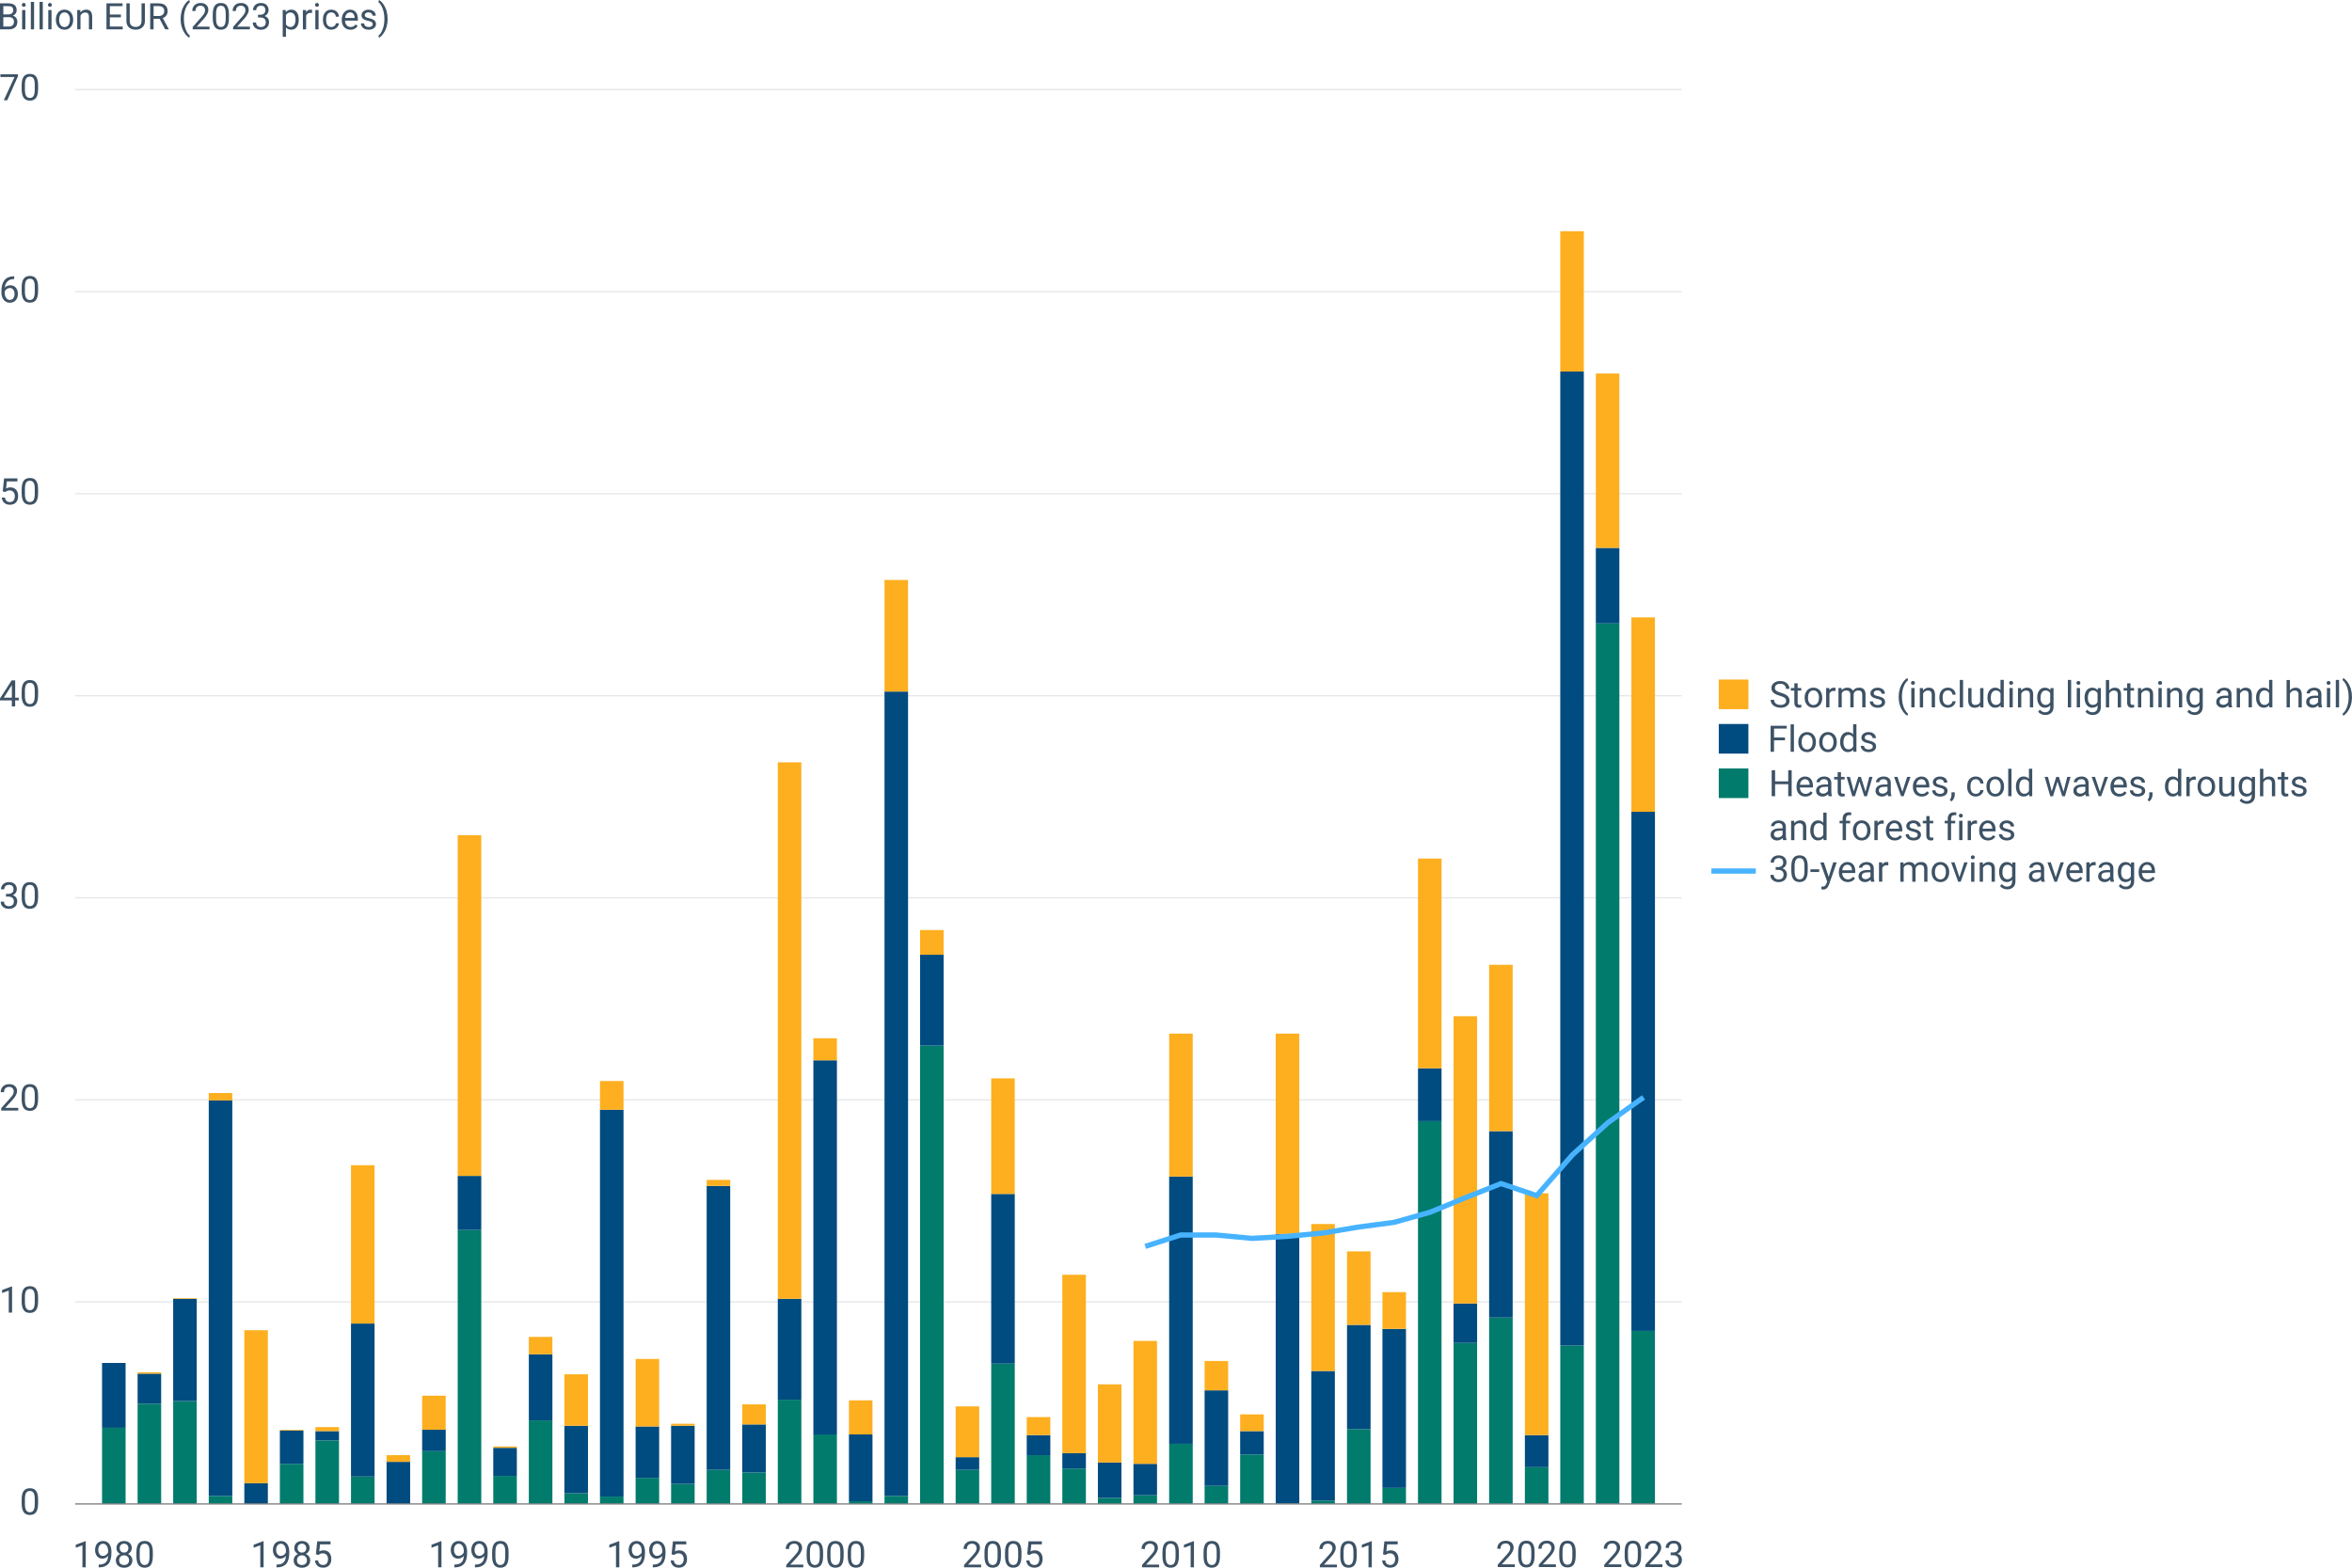 <?xml version="1.0" encoding="UTF-8"?>
<svg xmlns="http://www.w3.org/2000/svg" version="1.1" viewBox="0 0 900 600">
  <defs>
    <style>
      .cls-1 {
        stroke: #808285;
      }

      .cls-1, .cls-2, .cls-3 {
        fill: none;
        stroke-miterlimit: 10;
      }

      .cls-1, .cls-3 {
        stroke-width: .5px;
      }

      .cls-4 {
        fill: #3d5265;
      }

      .cls-4, .cls-5, .cls-6, .cls-7 {
        stroke-width: 0px;
      }

      .cls-5 {
        fill: #004b7f;
      }

      .cls-6 {
        fill: #fdaf20;
      }

      .cls-2 {
        stroke: #47b3ff;
        stroke-width: 2px;
      }

      .cls-7 {
        fill: #007b6c;
      }

      .cls-3 {
        stroke: #e6e7e8;
      }
    </style>
  </defs>
  <g id="LEGEND">
    <g>
      <g>
        <path class="cls-4" d="M681.07,266.29c-1.13-.32-1.95-.72-2.46-1.19-.51-.47-.77-1.05-.77-1.75,0-.78.31-1.43.94-1.94.63-.51,1.44-.77,2.44-.77.68,0,1.29.13,1.83.4.54.26.95.63,1.24,1.09.29.46.44.97.44,1.52h-1.32c0-.6-.19-1.08-.57-1.42s-.92-.52-1.62-.52c-.65,0-1.15.14-1.51.43-.36.29-.54.68-.54,1.19,0,.41.17.75.52,1.03.34.28.93.54,1.76.77.83.23,1.47.49,1.94.77.47.28.81.61,1.04.98.22.37.34.81.34,1.32,0,.81-.31,1.45-.94,1.94s-1.47.73-2.52.73c-.68,0-1.32-.13-1.91-.39s-1.05-.62-1.37-1.08c-.32-.46-.48-.97-.48-1.55h1.32c0,.6.22,1.08.67,1.43.44.35,1.04.52,1.78.52.69,0,1.22-.14,1.59-.42s.55-.67.55-1.16-.17-.86-.51-1.13-.96-.53-1.86-.79Z"/>
        <path class="cls-4" d="M687.88,261.54v1.79h1.38v.98h-1.38v4.59c0,.3.06.52.18.67.12.15.33.22.63.22.15,0,.35-.03.6-.08v1.02c-.33.09-.66.14-.97.14-.57,0-.99-.17-1.28-.51s-.43-.83-.43-1.46v-4.59h-1.35v-.98h1.35v-1.79h1.26Z"/>
        <path class="cls-4" d="M690.56,266.96c0-.72.14-1.38.43-1.96.29-.58.68-1.03,1.19-1.34.51-.31,1.09-.47,1.74-.47,1.01,0,1.82.35,2.44,1.05.62.7.93,1.62.93,2.78v.09c0,.72-.14,1.37-.41,1.94-.28.57-.67,1.02-1.18,1.34-.51.32-1.1.48-1.77.48-1,0-1.81-.35-2.44-1.05-.62-.7-.93-1.62-.93-2.77v-.09ZM691.83,267.11c0,.82.19,1.48.57,1.98.38.5.89.75,1.53.75s1.15-.25,1.53-.76.57-1.21.57-2.12c0-.81-.19-1.47-.58-1.97-.39-.5-.9-.76-1.54-.76s-1.13.25-1.51.75-.57,1.21-.57,2.13Z"/>
        <path class="cls-4" d="M702.35,264.47c-.19-.03-.4-.05-.62-.05-.83,0-1.39.35-1.69,1.06v5.25h-1.26v-7.4h1.23l.02.85c.42-.66,1-.99,1.76-.99.25,0,.43.03.56.1v1.18Z"/>
        <path class="cls-4" d="M704.69,263.33l.03.82c.54-.64,1.27-.96,2.19-.96,1.03,0,1.74.4,2.11,1.19.25-.36.57-.64.96-.86.39-.22.86-.33,1.4-.33,1.62,0,2.45.86,2.47,2.58v4.96h-1.26v-4.88c0-.53-.12-.92-.36-1.19s-.65-.39-1.22-.39c-.47,0-.86.14-1.17.42s-.49.66-.54,1.13v4.91h-1.27v-4.85c0-1.08-.53-1.61-1.58-1.61-.83,0-1.4.35-1.7,1.06v5.4h-1.26v-7.4h1.2Z"/>
        <path class="cls-4" d="M720.09,268.77c0-.34-.13-.61-.39-.8-.26-.19-.71-.35-1.35-.49-.64-.14-1.15-.3-1.53-.49-.38-.19-.65-.42-.83-.68-.18-.26-.27-.58-.27-.94,0-.61.26-1.12.77-1.54.51-.42,1.17-.63,1.96-.63.84,0,1.52.22,2.04.65.52.43.78.99.78,1.66h-1.27c0-.35-.15-.65-.44-.9-.29-.25-.67-.38-1.11-.38s-.82.1-1.08.3-.39.46-.39.79c0,.31.12.54.36.69s.68.3,1.31.44c.63.14,1.14.31,1.54.51s.68.43.87.71c.19.28.28.61.28,1.01,0,.66-.26,1.19-.79,1.59s-1.21.6-2.06.6c-.59,0-1.12-.1-1.57-.31s-.81-.5-1.07-.88c-.26-.38-.39-.78-.39-1.22h1.26c.02.42.19.76.51,1.01.32.25.73.37,1.25.37.48,0,.86-.1,1.15-.29.29-.19.43-.45.43-.78Z"/>
        <path class="cls-4" d="M726.53,266.69c0-1.03.14-2.02.41-2.97.28-.95.69-1.81,1.23-2.58s1.11-1.32,1.7-1.64l.26.83c-.67.51-1.21,1.29-1.64,2.34-.43,1.05-.66,2.22-.7,3.52v.58c0,1.76.31,3.29.96,4.58.39.77.85,1.38,1.38,1.82l-.26.77c-.61-.34-1.18-.9-1.74-1.7-1.08-1.55-1.61-3.4-1.61-5.56Z"/>
        <path class="cls-4" d="M731.25,261.37c0-.21.06-.38.19-.52.12-.14.31-.21.56-.21s.43.07.56.21.19.31.19.52-.06.38-.19.51-.31.21-.56.21-.43-.07-.56-.21c-.13-.14-.19-.31-.19-.51ZM732.62,270.73h-1.26v-7.4h1.26v7.4Z"/>
        <path class="cls-4" d="M735.81,263.33l.04.93c.57-.71,1.3-1.07,2.21-1.07,1.56,0,2.35.88,2.37,2.65v4.89h-1.26v-4.89c0-.53-.13-.93-.37-1.18-.24-.26-.61-.38-1.12-.38-.41,0-.77.11-1.08.33s-.55.51-.72.86v5.27h-1.26v-7.4h1.2Z"/>
        <path class="cls-4" d="M745.4,269.83c.45,0,.85-.14,1.18-.41s.52-.62.56-1.03h1.2c-.02.42-.17.83-.44,1.21s-.63.69-1.08.92c-.45.23-.92.34-1.43.34-1.01,0-1.81-.34-2.4-1.01-.6-.67-.89-1.59-.89-2.76v-.21c0-.72.13-1.36.4-1.92s.64-1,1.14-1.31c.49-.31,1.08-.46,1.75-.46.83,0,1.52.25,2.07.75.55.5.84,1.14.88,1.93h-1.2c-.04-.48-.22-.87-.54-1.18-.33-.31-.73-.46-1.21-.46-.64,0-1.14.23-1.49.69-.35.46-.53,1.13-.53,2.01v.24c0,.85.18,1.51.53,1.97s.85.69,1.5.69Z"/>
        <path class="cls-4" d="M751.18,270.73h-1.26v-10.5h1.26v10.5Z"/>
        <path class="cls-4" d="M757.74,270c-.49.58-1.21.87-2.17.87-.79,0-1.39-.23-1.8-.69-.41-.46-.62-1.14-.62-2.03v-4.81h1.26v4.78c0,1.12.46,1.68,1.37,1.68.97,0,1.61-.36,1.93-1.08v-5.38h1.26v7.4h-1.2l-.03-.73Z"/>
        <path class="cls-4" d="M760.51,266.97c0-1.13.27-2.05.81-2.74s1.24-1.04,2.11-1.04,1.55.3,2.06.89v-3.86h1.26v10.5h-1.16l-.06-.79c-.51.62-1.21.93-2.11.93s-1.55-.35-2.1-1.05c-.54-.7-.81-1.62-.81-2.75v-.1ZM761.78,267.11c0,.84.17,1.49.52,1.97s.83.71,1.44.71c.8,0,1.39-.36,1.76-1.08v-3.4c-.38-.7-.96-1.05-1.74-1.05-.62,0-1.1.24-1.45.72s-.52,1.19-.52,2.13Z"/>
        <path class="cls-4" d="M768.82,261.37c0-.21.06-.38.19-.52.12-.14.31-.21.56-.21s.43.07.56.21.19.31.19.52-.06.38-.19.51-.31.21-.56.21-.43-.07-.56-.21c-.13-.14-.19-.31-.19-.51ZM770.19,270.73h-1.26v-7.4h1.26v7.4Z"/>
        <path class="cls-4" d="M773.38,263.33l.04.93c.57-.71,1.3-1.07,2.21-1.07,1.56,0,2.35.88,2.37,2.65v4.89h-1.26v-4.89c0-.53-.13-.93-.37-1.18-.24-.26-.61-.38-1.12-.38-.41,0-.77.11-1.08.33s-.55.51-.72.86v5.27h-1.26v-7.4h1.2Z"/>
        <path class="cls-4" d="M779.54,266.97c0-1.15.27-2.07.8-2.75s1.24-1.02,2.12-1.02,1.61.32,2.11.96l.06-.82h1.16v7.22c0,.96-.28,1.71-.85,2.26-.57.55-1.33.83-2.29.83-.53,0-1.05-.11-1.57-.34s-.9-.54-1.17-.94l.66-.76c.54.67,1.21,1,1.99,1,.62,0,1.09-.17,1.44-.52.34-.35.52-.83.52-1.46v-.64c-.51.58-1.2.88-2.07.88s-1.57-.35-2.1-1.05c-.54-.7-.8-1.65-.8-2.85ZM780.81,267.11c0,.83.17,1.49.51,1.97s.82.71,1.44.71c.8,0,1.38-.36,1.76-1.09v-3.38c-.39-.71-.97-1.06-1.74-1.06-.62,0-1.1.24-1.44.72s-.52,1.19-.52,2.13Z"/>
        <path class="cls-4" d="M792.53,270.73h-1.26v-10.5h1.26v10.5Z"/>
        <path class="cls-4" d="M794.56,261.37c0-.21.06-.38.19-.52.12-.14.31-.21.56-.21s.43.07.56.21.19.31.19.52-.06.38-.19.51-.31.21-.56.21-.43-.07-.56-.21c-.13-.14-.19-.31-.19-.51ZM795.93,270.73h-1.26v-7.4h1.26v7.4Z"/>
        <path class="cls-4" d="M797.65,266.97c0-1.15.27-2.07.8-2.75s1.24-1.02,2.12-1.02,1.61.32,2.11.96l.06-.82h1.16v7.22c0,.96-.28,1.71-.85,2.26-.57.55-1.33.83-2.29.83-.53,0-1.05-.11-1.57-.34s-.9-.54-1.17-.94l.66-.76c.54.67,1.21,1,1.99,1,.62,0,1.09-.17,1.44-.52.34-.35.52-.83.52-1.46v-.64c-.51.58-1.2.88-2.07.88s-1.57-.35-2.1-1.05c-.54-.7-.8-1.65-.8-2.85ZM798.92,267.11c0,.83.17,1.49.51,1.97s.82.71,1.44.71c.8,0,1.38-.36,1.76-1.09v-3.38c-.39-.71-.97-1.06-1.74-1.06-.62,0-1.1.24-1.44.72s-.52,1.19-.52,2.13Z"/>
        <path class="cls-4" d="M807.07,264.23c.56-.69,1.29-1.03,2.19-1.03,1.56,0,2.35.88,2.37,2.65v4.89h-1.26v-4.89c0-.53-.13-.93-.37-1.18-.24-.26-.61-.38-1.12-.38-.41,0-.77.11-1.08.33s-.55.51-.72.86v5.27h-1.26v-10.5h1.26v4Z"/>
        <path class="cls-4" d="M815.23,261.54v1.79h1.38v.98h-1.38v4.59c0,.3.06.52.18.67.12.15.33.22.63.22.15,0,.35-.03.6-.08v1.02c-.33.09-.66.14-.97.14-.57,0-.99-.17-1.28-.51s-.43-.83-.43-1.46v-4.59h-1.35v-.98h1.35v-1.79h1.26Z"/>
        <path class="cls-4" d="M819.29,263.33l.04.93c.57-.71,1.3-1.07,2.21-1.07,1.56,0,2.35.88,2.37,2.65v4.89h-1.26v-4.89c0-.53-.13-.93-.37-1.18-.24-.26-.61-.38-1.12-.38-.41,0-.77.11-1.08.33s-.55.51-.72.86v5.27h-1.26v-7.4h1.2Z"/>
        <path class="cls-4" d="M825.82,261.37c0-.21.06-.38.19-.52.12-.14.31-.21.56-.21s.43.07.56.21.19.31.19.52-.06.38-.19.51-.31.21-.56.21-.43-.07-.56-.21c-.13-.14-.19-.31-.19-.51ZM827.19,270.73h-1.26v-7.4h1.26v7.4Z"/>
        <path class="cls-4" d="M830.41,263.33l.04.93c.57-.71,1.3-1.07,2.21-1.07,1.56,0,2.35.88,2.37,2.65v4.89h-1.26v-4.89c0-.53-.13-.93-.37-1.18-.24-.26-.61-.38-1.12-.38-.41,0-.77.11-1.08.33s-.55.51-.72.86v5.27h-1.26v-7.4h1.2Z"/>
        <path class="cls-4" d="M836.64,266.97c0-1.15.27-2.07.8-2.75s1.24-1.02,2.12-1.02,1.61.32,2.11.96l.06-.82h1.16v7.22c0,.96-.28,1.71-.85,2.26-.57.55-1.33.83-2.29.83-.53,0-1.05-.11-1.57-.34s-.9-.54-1.17-.94l.66-.76c.54.67,1.21,1,1.99,1,.62,0,1.09-.17,1.44-.52.34-.35.52-.83.52-1.46v-.64c-.51.58-1.2.88-2.07.88s-1.57-.35-2.1-1.05c-.54-.7-.8-1.65-.8-2.85ZM837.91,267.11c0,.83.17,1.49.51,1.97s.82.71,1.44.71c.8,0,1.38-.36,1.76-1.09v-3.38c-.39-.71-.97-1.06-1.74-1.06-.62,0-1.1.24-1.44.72s-.52,1.19-.52,2.13Z"/>
        <path class="cls-4" d="M852.83,270.73c-.07-.15-.13-.41-.18-.78-.59.61-1.29.92-2.11.92-.73,0-1.33-.21-1.79-.62-.47-.41-.7-.94-.7-1.57,0-.77.29-1.37.88-1.79.59-.43,1.41-.64,2.47-.64h1.23v-.58c0-.44-.13-.79-.4-1.06s-.65-.39-1.17-.39c-.45,0-.83.11-1.13.34s-.46.5-.46.83h-1.27c0-.37.13-.73.39-1.07.26-.34.62-.62,1.07-.82.45-.2.94-.3,1.48-.3.85,0,1.52.21,2,.64s.73,1.01.75,1.76v3.4c0,.68.09,1.22.26,1.62v.11h-1.33ZM850.73,269.76c.4,0,.77-.1,1.13-.31s.61-.47.77-.8v-1.52h-.99c-1.55,0-2.32.45-2.32,1.36,0,.4.13.71.4.93s.6.33,1.02.33Z"/>
        <path class="cls-4" d="M857.07,263.33l.04.93c.57-.71,1.3-1.07,2.21-1.07,1.56,0,2.35.88,2.37,2.65v4.89h-1.26v-4.89c0-.53-.13-.93-.37-1.18-.24-.26-.61-.38-1.12-.38-.41,0-.77.11-1.08.33s-.55.51-.72.86v5.27h-1.26v-7.4h1.2Z"/>
        <path class="cls-4" d="M863.29,266.97c0-1.13.27-2.05.81-2.74s1.24-1.04,2.11-1.04,1.55.3,2.06.89v-3.86h1.26v10.5h-1.16l-.06-.79c-.51.62-1.21.93-2.11.93s-1.55-.35-2.1-1.05c-.54-.7-.81-1.62-.81-2.75v-.1ZM864.56,267.11c0,.84.17,1.49.52,1.97s.83.71,1.44.71c.8,0,1.39-.36,1.76-1.08v-3.4c-.38-.7-.96-1.05-1.74-1.05-.62,0-1.1.24-1.45.72s-.52,1.19-.52,2.13Z"/>
        <path class="cls-4" d="M876.22,264.23c.56-.69,1.29-1.03,2.19-1.03,1.56,0,2.35.88,2.37,2.65v4.89h-1.26v-4.89c0-.53-.13-.93-.37-1.18-.24-.26-.61-.38-1.12-.38-.41,0-.77.11-1.08.33s-.55.51-.72.86v5.27h-1.26v-10.5h1.26v4Z"/>
        <path class="cls-4" d="M887.24,270.73c-.07-.15-.13-.41-.18-.78-.59.61-1.29.92-2.11.92-.73,0-1.33-.21-1.79-.62-.47-.41-.7-.94-.7-1.57,0-.77.29-1.37.88-1.79.59-.43,1.41-.64,2.47-.64h1.23v-.58c0-.44-.13-.79-.4-1.06s-.65-.39-1.17-.39c-.45,0-.83.11-1.13.34s-.46.5-.46.83h-1.27c0-.37.13-.73.39-1.07.26-.34.62-.62,1.07-.82.45-.2.94-.3,1.48-.3.85,0,1.52.21,2,.64s.73,1.01.75,1.76v3.4c0,.68.09,1.22.26,1.62v.11h-1.33ZM885.14,269.76c.4,0,.77-.1,1.13-.31s.61-.47.77-.8v-1.52h-.99c-1.55,0-2.32.45-2.32,1.36,0,.4.13.71.4.93s.6.33,1.02.33Z"/>
        <path class="cls-4" d="M890.29,261.37c0-.21.06-.38.19-.52.12-.14.31-.21.56-.21s.43.07.56.21.19.31.19.52-.06.38-.19.51-.31.21-.56.21-.43-.07-.56-.21c-.13-.14-.19-.31-.19-.51ZM891.66,270.73h-1.26v-7.4h1.26v7.4Z"/>
        <path class="cls-4" d="M895.06,270.73h-1.26v-10.5h1.26v10.5Z"/>
        <path class="cls-4" d="M900,266.76c0,1.02-.13,1.99-.4,2.92-.27.93-.67,1.79-1.22,2.58-.55.79-1.12,1.35-1.73,1.68l-.27-.77c.7-.54,1.27-1.37,1.69-2.51.43-1.13.64-2.39.65-3.77v-.22c0-.96-.1-1.85-.3-2.67s-.48-1.56-.84-2.21c-.36-.65-.76-1.16-1.21-1.52l.27-.77c.6.33,1.17.89,1.72,1.67.54.78.95,1.64,1.22,2.58.27.94.41,1.94.41,3.01Z"/>
      </g>
      <line class="cls-2" x1="654.86" y1="333.37" x2="671.86" y2="333.37"/>
      <g>
        <path class="cls-4" d="M679.47,331.86h.95c.6,0,1.07-.17,1.41-.47s.51-.72.51-1.24c0-1.17-.58-1.75-1.74-1.75-.55,0-.98.16-1.31.47-.33.31-.49.73-.49,1.24h-1.26c0-.79.29-1.44.86-1.96.58-.52,1.31-.78,2.2-.78.94,0,1.67.25,2.21.75s.8,1.19.8,2.07c0,.43-.14.85-.42,1.26-.28.41-.66.71-1.14.91.55.17.97.46,1.27.86.3.4.45.89.45,1.47,0,.89-.29,1.6-.88,2.13s-1.34.79-2.28.79-1.69-.25-2.28-.76c-.59-.51-.88-1.17-.88-2h1.27c0,.52.17.94.51,1.26s.8.47,1.37.47c.61,0,1.08-.16,1.4-.48s.49-.78.49-1.37-.18-1.02-.53-1.33-.87-.47-1.54-.48h-.95v-1.03Z"/>
        <path class="cls-4" d="M691.73,333.21c0,1.48-.25,2.58-.76,3.3s-1.3,1.08-2.37,1.08-1.85-.35-2.36-1.06c-.51-.7-.77-1.75-.79-3.15v-1.69c0-1.46.25-2.55.76-3.26s1.3-1.07,2.38-1.07,1.86.34,2.37,1.03c.51.69.77,1.74.78,3.17v1.64ZM690.47,331.48c0-1.07-.15-1.85-.45-2.34-.3-.49-.78-.73-1.43-.73s-1.12.24-1.42.73-.45,1.24-.46,2.25v2.02c0,1.08.16,1.87.47,2.38.31.51.78.77,1.42.77s1.09-.24,1.39-.72c.3-.48.46-1.24.48-2.28v-2.07Z"/>
        <path class="cls-4" d="M696.11,333.74h-3.34v-1.03h3.34v1.03Z"/>
        <path class="cls-4" d="M699.76,335.6l1.72-5.54h1.35l-2.97,8.54c-.46,1.23-1.19,1.85-2.19,1.85l-.24-.02-.47-.09v-1.03l.34.03c.43,0,.76-.09,1-.26.24-.17.44-.49.59-.95l.28-.75-2.64-7.31h1.38l1.85,5.54Z"/>
        <path class="cls-4" d="M707.04,337.59c-1,0-1.82-.33-2.45-.99-.63-.66-.94-1.54-.94-2.64v-.23c0-.73.14-1.39.42-1.97.28-.58.67-1.03,1.18-1.35.5-.33,1.05-.49,1.64-.49.96,0,1.71.32,2.24.95s.8,1.54.8,2.72v.53h-5.01c.02.73.23,1.32.64,1.77.41.45.93.67,1.56.67.45,0,.83-.09,1.13-.27s.58-.42.81-.72l.77.6c-.62.95-1.55,1.43-2.79,1.43ZM706.88,330.96c-.51,0-.94.19-1.29.56-.35.37-.56.89-.64,1.56h3.71v-.1c-.04-.64-.21-1.14-.52-1.49-.31-.35-.73-.53-1.26-.53Z"/>
        <path class="cls-4" d="M715.95,337.46c-.07-.15-.13-.41-.18-.78-.59.61-1.29.92-2.11.92-.73,0-1.33-.21-1.79-.62-.47-.41-.7-.93-.7-1.57,0-.77.29-1.37.88-1.79.59-.43,1.41-.64,2.47-.64h1.23v-.58c0-.44-.13-.79-.4-1.06-.26-.26-.65-.39-1.17-.39-.45,0-.83.11-1.13.34s-.46.5-.46.83h-1.27c0-.37.13-.73.39-1.07.26-.34.62-.62,1.07-.82.45-.2.94-.3,1.48-.3.85,0,1.52.21,2,.64.48.43.73,1.01.75,1.76v3.4c0,.68.09,1.22.26,1.62v.11h-1.33ZM713.85,336.49c.4,0,.77-.1,1.13-.31s.61-.47.77-.8v-1.52h-.99c-1.55,0-2.32.45-2.32,1.36,0,.4.13.71.4.93s.6.33,1.02.33Z"/>
        <path class="cls-4" d="M722.57,331.19c-.19-.03-.4-.05-.62-.05-.83,0-1.39.35-1.69,1.06v5.25h-1.26v-7.4h1.23l.02.85c.42-.66,1-.99,1.76-.99.25,0,.43.03.56.1v1.18Z"/>
        <path class="cls-4" d="M728.39,330.06l.03.82c.54-.64,1.27-.96,2.19-.96,1.03,0,1.74.4,2.11,1.19.25-.36.57-.64.96-.86.39-.22.86-.33,1.4-.33,1.62,0,2.45.86,2.47,2.58v4.96h-1.26v-4.88c0-.53-.12-.92-.36-1.19-.24-.26-.65-.39-1.22-.39-.47,0-.86.14-1.17.42-.31.28-.49.66-.54,1.13v4.91h-1.27v-4.85c0-1.08-.53-1.61-1.58-1.61-.83,0-1.4.35-1.7,1.06v5.4h-1.26v-7.4h1.2Z"/>
        <path class="cls-4" d="M739.14,333.69c0-.72.14-1.38.43-1.96.29-.58.68-1.03,1.19-1.34.51-.31,1.09-.47,1.74-.47,1.01,0,1.82.35,2.44,1.05.62.7.93,1.62.93,2.78v.09c0,.72-.14,1.37-.41,1.94-.28.57-.67,1.02-1.18,1.34-.51.32-1.1.48-1.77.48-1,0-1.81-.35-2.44-1.05-.62-.7-.93-1.62-.93-2.77v-.09ZM740.41,333.84c0,.82.19,1.48.57,1.98.38.5.89.75,1.53.75s1.15-.25,1.53-.75c.38-.5.57-1.21.57-2.12,0-.81-.19-1.47-.58-1.97-.39-.5-.9-.76-1.54-.76s-1.13.25-1.51.75-.57,1.21-.57,2.13Z"/>
        <path class="cls-4" d="M749.79,335.74l1.83-5.68h1.29l-2.65,7.4h-.96l-2.68-7.4h1.29l1.88,5.68Z"/>
        <path class="cls-4" d="M754.14,328.1c0-.21.06-.38.19-.52.12-.14.31-.21.56-.21s.43.07.56.21.19.31.19.52-.06.38-.19.51-.31.21-.56.21-.43-.07-.56-.21c-.13-.14-.19-.31-.19-.51ZM755.51,337.46h-1.26v-7.4h1.26v7.4Z"/>
        <path class="cls-4" d="M758.73,330.06l.04.93c.57-.71,1.3-1.07,2.21-1.07,1.56,0,2.35.88,2.37,2.65v4.89h-1.26v-4.89c0-.53-.13-.93-.37-1.18-.24-.25-.61-.38-1.12-.38-.41,0-.77.11-1.08.33s-.55.51-.72.86v5.27h-1.26v-7.4h1.2Z"/>
        <path class="cls-4" d="M764.96,333.7c0-1.15.27-2.07.8-2.75.53-.68,1.24-1.02,2.12-1.02s1.61.32,2.11.96l.06-.82h1.16v7.22c0,.96-.28,1.71-.85,2.26-.57.55-1.33.83-2.29.83-.53,0-1.05-.11-1.57-.34s-.9-.54-1.17-.94l.66-.76c.54.67,1.21,1,1.99,1,.62,0,1.09-.17,1.44-.52.34-.35.52-.83.52-1.46v-.64c-.51.58-1.2.88-2.07.88s-1.57-.35-2.1-1.05c-.54-.7-.8-1.65-.8-2.85ZM766.23,333.84c0,.83.17,1.49.51,1.97.34.48.82.71,1.44.71.8,0,1.38-.36,1.76-1.09v-3.38c-.39-.71-.97-1.06-1.74-1.06-.62,0-1.1.24-1.44.72s-.52,1.19-.52,2.13Z"/>
        <path class="cls-4" d="M781.14,337.46c-.07-.15-.13-.41-.18-.78-.59.61-1.29.92-2.11.92-.73,0-1.33-.21-1.79-.62-.47-.41-.7-.93-.7-1.57,0-.77.29-1.37.88-1.79.59-.43,1.41-.64,2.47-.64h1.23v-.58c0-.44-.13-.79-.4-1.06-.26-.26-.65-.39-1.17-.39-.45,0-.83.11-1.13.34s-.46.5-.46.83h-1.27c0-.37.13-.73.39-1.07.26-.34.62-.62,1.07-.82.45-.2.94-.3,1.48-.3.85,0,1.52.21,2,.64.48.43.73,1.01.75,1.76v3.4c0,.68.09,1.22.26,1.62v.11h-1.33ZM779.05,336.49c.4,0,.77-.1,1.13-.31s.61-.47.77-.8v-1.52h-.99c-1.55,0-2.32.45-2.32,1.36,0,.4.13.71.4.93s.6.33,1.02.33Z"/>
        <path class="cls-4" d="M786.63,335.74l1.83-5.68h1.29l-2.65,7.4h-.96l-2.68-7.4h1.29l1.88,5.68Z"/>
        <path class="cls-4" d="M794.06,337.59c-1,0-1.82-.33-2.45-.99-.63-.66-.94-1.54-.94-2.64v-.23c0-.73.14-1.39.42-1.97.28-.58.67-1.03,1.18-1.35.5-.33,1.05-.49,1.64-.49.96,0,1.71.32,2.24.95s.8,1.54.8,2.72v.53h-5.01c.02.73.23,1.32.64,1.77.41.45.93.67,1.56.67.45,0,.83-.09,1.13-.27s.58-.42.81-.72l.77.6c-.62.95-1.55,1.43-2.79,1.43ZM793.9,330.96c-.51,0-.94.19-1.29.56-.35.37-.56.89-.64,1.56h3.71v-.1c-.04-.64-.21-1.14-.52-1.49-.31-.35-.73-.53-1.26-.53Z"/>
        <path class="cls-4" d="M801.92,331.19c-.19-.03-.4-.05-.62-.05-.83,0-1.39.35-1.69,1.06v5.25h-1.26v-7.4h1.23l.02.85c.42-.66,1-.99,1.76-.99.25,0,.43.03.56.1v1.18Z"/>
        <path class="cls-4" d="M807.64,337.46c-.07-.15-.13-.41-.18-.78-.59.61-1.29.92-2.11.92-.73,0-1.33-.21-1.79-.62-.47-.41-.7-.93-.7-1.57,0-.77.29-1.37.88-1.79.59-.43,1.41-.64,2.47-.64h1.23v-.58c0-.44-.13-.79-.4-1.06-.26-.26-.65-.39-1.17-.39-.45,0-.83.11-1.13.34s-.46.5-.46.83h-1.27c0-.37.13-.73.39-1.07.26-.34.62-.62,1.07-.82.45-.2.94-.3,1.48-.3.85,0,1.52.21,2,.64.48.43.73,1.01.75,1.76v3.4c0,.68.09,1.22.26,1.62v.11h-1.33ZM805.54,336.49c.4,0,.77-.1,1.13-.31s.61-.47.77-.8v-1.52h-.99c-1.55,0-2.32.45-2.32,1.36,0,.4.13.71.4.93s.6.33,1.02.33Z"/>
        <path class="cls-4" d="M810.39,333.7c0-1.15.27-2.07.8-2.75.53-.68,1.24-1.02,2.12-1.02s1.61.32,2.11.96l.06-.82h1.16v7.22c0,.96-.28,1.71-.85,2.26-.57.55-1.33.83-2.29.83-.53,0-1.05-.11-1.57-.34s-.9-.54-1.17-.94l.66-.76c.54.67,1.21,1,1.99,1,.62,0,1.09-.17,1.44-.52.34-.35.52-.83.52-1.46v-.64c-.51.58-1.2.88-2.07.88s-1.57-.35-2.1-1.05c-.54-.7-.8-1.65-.8-2.85ZM811.66,333.84c0,.83.17,1.49.51,1.97.34.48.82.71,1.44.71.8,0,1.38-.36,1.76-1.09v-3.38c-.39-.71-.97-1.06-1.74-1.06-.62,0-1.1.24-1.44.72s-.52,1.19-.52,2.13Z"/>
        <path class="cls-4" d="M821.74,337.59c-1,0-1.82-.33-2.45-.99-.63-.66-.94-1.54-.94-2.64v-.23c0-.73.14-1.39.42-1.97.28-.58.67-1.03,1.18-1.35.5-.33,1.05-.49,1.64-.49.96,0,1.71.32,2.24.95s.8,1.54.8,2.72v.53h-5.01c.02.73.23,1.32.64,1.77.41.45.93.67,1.56.67.45,0,.83-.09,1.13-.27s.58-.42.81-.72l.77.6c-.62.95-1.55,1.43-2.79,1.43ZM821.58,330.96c-.51,0-.94.19-1.29.56-.35.37-.56.89-.64,1.56h3.71v-.1c-.04-.64-.21-1.14-.52-1.49-.31-.35-.73-.53-1.26-.53Z"/>
      </g>
      <g>
        <path class="cls-4" d="M683.02,283.33h-4.18v4.4h-1.31v-9.95h6.17v1.07h-4.85v3.41h4.18v1.07Z"/>
        <path class="cls-4" d="M686.45,287.72h-1.26v-10.5h1.26v10.5Z"/>
        <path class="cls-4" d="M688.13,283.96c0-.72.14-1.38.43-1.96.29-.58.68-1.03,1.19-1.34.51-.31,1.09-.47,1.74-.47,1.01,0,1.82.35,2.44,1.05.62.7.93,1.62.93,2.78v.09c0,.72-.14,1.37-.41,1.94-.28.57-.67,1.02-1.18,1.34-.51.32-1.1.48-1.77.48-1,0-1.81-.35-2.44-1.05-.62-.7-.93-1.62-.93-2.77v-.09ZM689.41,284.11c0,.82.19,1.48.57,1.98.38.5.89.75,1.53.75s1.15-.25,1.53-.76.57-1.21.57-2.12c0-.81-.19-1.47-.58-1.97-.39-.5-.9-.76-1.54-.76s-1.13.25-1.51.75-.57,1.21-.57,2.13Z"/>
        <path class="cls-4" d="M696.12,283.96c0-.72.14-1.38.43-1.96.29-.58.68-1.03,1.19-1.34.51-.31,1.09-.47,1.74-.47,1.01,0,1.82.35,2.44,1.05.62.7.93,1.62.93,2.78v.09c0,.72-.14,1.37-.41,1.94-.28.57-.67,1.02-1.18,1.34-.51.32-1.1.48-1.77.48-1,0-1.81-.35-2.44-1.05-.62-.7-.93-1.62-.93-2.77v-.09ZM697.39,284.11c0,.82.19,1.48.57,1.98.38.5.89.75,1.53.75s1.15-.25,1.53-.76.57-1.21.57-2.12c0-.81-.19-1.47-.58-1.97-.39-.5-.9-.76-1.54-.76s-1.13.25-1.51.75-.57,1.21-.57,2.13Z"/>
        <path class="cls-4" d="M704.13,283.96c0-1.13.27-2.05.81-2.74s1.24-1.04,2.11-1.04,1.55.3,2.06.89v-3.86h1.26v10.5h-1.16l-.06-.79c-.51.62-1.21.93-2.11.93s-1.55-.35-2.1-1.05c-.54-.7-.81-1.62-.81-2.75v-.1ZM705.4,284.11c0,.84.17,1.49.52,1.97s.83.71,1.44.71c.8,0,1.39-.36,1.76-1.08v-3.4c-.38-.7-.96-1.05-1.74-1.05-.62,0-1.1.24-1.45.72s-.52,1.19-.52,2.13Z"/>
        <path class="cls-4" d="M716.64,285.76c0-.34-.13-.61-.39-.8-.26-.19-.71-.35-1.35-.49-.64-.14-1.15-.3-1.53-.49-.38-.19-.65-.42-.83-.68-.18-.26-.27-.58-.27-.94,0-.61.26-1.12.77-1.54.51-.42,1.17-.63,1.96-.63.84,0,1.52.22,2.04.65.52.43.78.99.78,1.66h-1.27c0-.35-.15-.65-.44-.9-.29-.25-.67-.38-1.11-.38s-.82.1-1.08.3-.39.46-.39.79c0,.31.12.54.36.69s.68.3,1.31.44c.63.14,1.14.31,1.54.51s.68.43.87.71c.19.28.28.61.28,1.01,0,.66-.26,1.19-.79,1.59s-1.21.6-2.06.6c-.59,0-1.12-.1-1.57-.31s-.81-.5-1.07-.88c-.26-.38-.39-.78-.39-1.22h1.26c.02.42.19.76.51,1.01.32.25.73.37,1.25.37.48,0,.86-.1,1.15-.29.29-.19.43-.45.43-.78Z"/>
      </g>
      <g>
        <path class="cls-4" d="M685.59,304.73h-1.32v-4.6h-5.02v4.6h-1.31v-9.95h1.31v4.28h5.02v-4.28h1.32v9.95Z"/>
        <path class="cls-4" d="M690.84,304.87c-1,0-1.82-.33-2.45-.99-.63-.66-.94-1.54-.94-2.64v-.23c0-.73.14-1.39.42-1.97.28-.58.67-1.03,1.18-1.35.5-.33,1.05-.49,1.64-.49.96,0,1.71.32,2.24.95s.8,1.54.8,2.72v.53h-5.01c.02.73.23,1.32.64,1.77.41.45.93.67,1.56.67.45,0,.83-.09,1.13-.27s.58-.42.81-.72l.77.6c-.62.95-1.55,1.43-2.79,1.43ZM690.68,298.23c-.51,0-.94.19-1.29.56-.35.37-.56.89-.64,1.56h3.71v-.1c-.04-.64-.21-1.14-.52-1.49-.31-.35-.73-.53-1.26-.53Z"/>
        <path class="cls-4" d="M699.7,304.73c-.07-.15-.13-.41-.18-.78-.59.61-1.29.92-2.11.92-.73,0-1.33-.21-1.79-.62-.47-.41-.7-.93-.7-1.57,0-.77.29-1.37.88-1.8.59-.43,1.41-.64,2.47-.64h1.23v-.58c0-.44-.13-.79-.4-1.06-.26-.26-.65-.39-1.17-.39-.45,0-.83.11-1.13.34s-.46.5-.46.83h-1.27c0-.37.13-.73.39-1.07.26-.34.62-.62,1.07-.82.45-.2.94-.3,1.48-.3.85,0,1.52.21,2,.64.48.43.73,1.01.75,1.76v3.4c0,.68.09,1.22.26,1.62v.11h-1.33ZM697.6,303.76c.4,0,.77-.1,1.13-.31s.61-.47.77-.8v-1.52h-.99c-1.55,0-2.32.45-2.32,1.36,0,.4.13.71.4.93s.6.33,1.02.33Z"/>
        <path class="cls-4" d="M704.46,295.54v1.79h1.38v.98h-1.38v4.59c0,.3.06.52.18.67s.33.22.63.22c.15,0,.35-.03.6-.08v1.02c-.33.09-.66.14-.97.14-.57,0-.99-.17-1.28-.51s-.43-.83-.43-1.46v-4.59h-1.35v-.98h1.35v-1.79h1.26Z"/>
        <path class="cls-4" d="M713.85,302.99l1.42-5.65h1.26l-2.15,7.4h-1.03l-1.8-5.61-1.75,5.61h-1.03l-2.15-7.4h1.26l1.46,5.54,1.72-5.54h1.02l1.76,5.65Z"/>
        <path class="cls-4" d="M722.46,304.73c-.07-.15-.13-.41-.18-.78-.59.61-1.29.92-2.11.92-.73,0-1.33-.21-1.79-.62-.47-.41-.7-.93-.7-1.57,0-.77.29-1.37.88-1.8.59-.43,1.41-.64,2.47-.64h1.23v-.58c0-.44-.13-.79-.4-1.06-.26-.26-.65-.39-1.17-.39-.45,0-.83.11-1.13.34s-.46.5-.46.83h-1.27c0-.37.13-.73.39-1.07.26-.34.62-.62,1.07-.82.45-.2.94-.3,1.48-.3.85,0,1.52.21,2,.64.48.43.73,1.01.75,1.76v3.4c0,.68.09,1.22.26,1.62v.11h-1.33ZM720.36,303.76c.4,0,.77-.1,1.13-.31s.61-.47.77-.8v-1.52h-.99c-1.55,0-2.32.45-2.32,1.36,0,.4.13.71.4.93s.6.33,1.02.33Z"/>
        <path class="cls-4" d="M727.95,303.01l1.83-5.68h1.29l-2.65,7.4h-.96l-2.68-7.4h1.29l1.88,5.68Z"/>
        <path class="cls-4" d="M735.37,304.87c-1,0-1.82-.33-2.45-.99-.63-.66-.94-1.54-.94-2.64v-.23c0-.73.14-1.39.42-1.97.28-.58.67-1.03,1.18-1.35.5-.33,1.05-.49,1.64-.49.96,0,1.71.32,2.24.95s.8,1.54.8,2.72v.53h-5.01c.02.73.23,1.32.64,1.77.41.45.93.67,1.56.67.45,0,.83-.09,1.13-.27s.58-.42.81-.72l.77.6c-.62.95-1.55,1.43-2.79,1.43ZM735.22,298.23c-.51,0-.94.19-1.29.56-.35.37-.56.89-.64,1.56h3.71v-.1c-.04-.64-.21-1.14-.52-1.49-.31-.35-.73-.53-1.26-.53Z"/>
        <path class="cls-4" d="M743.97,302.77c0-.34-.13-.61-.39-.8-.26-.19-.71-.35-1.35-.49-.64-.14-1.15-.3-1.53-.49-.38-.19-.65-.42-.83-.68-.18-.26-.27-.58-.27-.94,0-.61.26-1.12.77-1.54.51-.42,1.17-.63,1.96-.63.84,0,1.52.22,2.04.65.52.43.78.99.78,1.66h-1.27c0-.35-.15-.64-.44-.9-.29-.25-.67-.38-1.11-.38s-.82.1-1.08.3-.39.46-.39.79c0,.31.12.54.36.69s.68.3,1.31.44c.63.14,1.14.31,1.54.51.39.2.68.43.87.71.19.28.28.61.28,1.01,0,.66-.26,1.19-.79,1.59-.53.4-1.21.6-2.06.6-.59,0-1.12-.1-1.57-.31s-.81-.5-1.07-.88c-.26-.38-.39-.78-.39-1.22h1.26c.02.42.19.76.51,1.01.32.25.73.37,1.25.37.48,0,.86-.1,1.15-.29.29-.19.43-.45.43-.78Z"/>
        <path class="cls-4" d="M746.79,306.71l-.72-.49c.43-.6.65-1.21.67-1.85v-1.14h1.24v.99c0,.46-.11.92-.34,1.38-.23.46-.51.83-.85,1.11Z"/>
        <path class="cls-4" d="M756.05,303.83c.45,0,.85-.14,1.18-.41s.52-.62.56-1.03h1.2c-.02.42-.17.83-.44,1.21s-.63.69-1.08.92c-.45.23-.92.34-1.43.34-1.01,0-1.81-.34-2.4-1.01-.6-.67-.89-1.59-.89-2.76v-.21c0-.72.13-1.36.4-1.92s.64-1,1.14-1.31c.49-.31,1.08-.46,1.75-.46.83,0,1.52.25,2.07.75.55.5.84,1.14.88,1.93h-1.2c-.04-.48-.22-.87-.54-1.18-.33-.31-.73-.46-1.21-.46-.64,0-1.14.23-1.49.69-.35.46-.53,1.13-.53,2.01v.24c0,.85.18,1.51.53,1.97s.85.69,1.5.69Z"/>
        <path class="cls-4" d="M760.12,300.96c0-.72.14-1.38.43-1.96.29-.58.68-1.03,1.19-1.34.51-.31,1.09-.47,1.74-.47,1.01,0,1.82.35,2.44,1.05.62.7.93,1.62.93,2.78v.09c0,.72-.14,1.37-.41,1.94-.28.57-.67,1.02-1.18,1.34-.51.32-1.1.48-1.77.48-1,0-1.81-.35-2.44-1.05-.62-.7-.93-1.62-.93-2.77v-.09ZM761.39,301.11c0,.82.19,1.48.57,1.98.38.5.89.75,1.53.75s1.15-.25,1.53-.75c.38-.5.57-1.21.57-2.12,0-.81-.19-1.47-.58-1.97-.39-.5-.9-.76-1.54-.76s-1.13.25-1.51.75-.57,1.21-.57,2.13Z"/>
        <path class="cls-4" d="M769.71,304.73h-1.26v-10.5h1.26v10.5Z"/>
        <path class="cls-4" d="M771.4,300.97c0-1.13.27-2.05.81-2.74.54-.69,1.24-1.04,2.11-1.04s1.55.3,2.06.89v-3.86h1.26v10.5h-1.16l-.06-.79c-.51.62-1.21.93-2.11.93s-1.55-.35-2.1-1.05c-.54-.7-.81-1.62-.81-2.75v-.1ZM772.67,301.11c0,.84.17,1.5.52,1.97s.83.71,1.44.71c.8,0,1.39-.36,1.76-1.08v-3.4c-.38-.7-.96-1.05-1.74-1.05-.62,0-1.1.24-1.45.72s-.52,1.19-.52,2.13Z"/>
        <path class="cls-4" d="M789.62,302.99l1.42-5.65h1.26l-2.15,7.4h-1.03l-1.8-5.61-1.75,5.61h-1.03l-2.15-7.4h1.26l1.46,5.54,1.72-5.54h1.02l1.76,5.65Z"/>
        <path class="cls-4" d="M798.16,304.73c-.07-.15-.13-.41-.18-.78-.59.61-1.29.92-2.11.92-.73,0-1.33-.21-1.79-.62-.47-.41-.7-.93-.7-1.57,0-.77.29-1.37.88-1.8.59-.43,1.41-.64,2.47-.64h1.23v-.58c0-.44-.13-.79-.4-1.06-.26-.26-.65-.39-1.17-.39-.45,0-.83.11-1.13.34s-.46.5-.46.83h-1.27c0-.37.13-.73.39-1.07.26-.34.62-.62,1.07-.82.45-.2.94-.3,1.48-.3.85,0,1.52.21,2,.64.48.43.73,1.01.75,1.76v3.4c0,.68.09,1.22.26,1.62v.11h-1.33ZM796.06,303.76c.4,0,.77-.1,1.13-.31s.61-.47.77-.8v-1.52h-.99c-1.55,0-2.32.45-2.32,1.36,0,.4.13.71.4.93s.6.33,1.02.33Z"/>
        <path class="cls-4" d="M803.54,303.01l1.83-5.68h1.29l-2.65,7.4h-.96l-2.68-7.4h1.29l1.88,5.68Z"/>
        <path class="cls-4" d="M810.96,304.87c-1,0-1.82-.33-2.45-.99-.63-.66-.94-1.54-.94-2.64v-.23c0-.73.14-1.39.42-1.97.28-.58.67-1.03,1.18-1.35.5-.33,1.05-.49,1.64-.49.96,0,1.71.32,2.24.95s.8,1.54.8,2.72v.53h-5.01c.02.73.23,1.32.64,1.77.41.45.93.67,1.56.67.45,0,.83-.09,1.13-.27s.58-.42.81-.72l.77.6c-.62.95-1.55,1.43-2.79,1.43ZM810.8,298.23c-.51,0-.94.19-1.29.56-.35.37-.56.89-.64,1.56h3.71v-.1c-.04-.64-.21-1.14-.52-1.49-.31-.35-.73-.53-1.26-.53Z"/>
        <path class="cls-4" d="M819.61,302.77c0-.34-.13-.61-.39-.8-.26-.19-.71-.35-1.35-.49-.64-.14-1.15-.3-1.53-.49-.38-.19-.65-.42-.83-.68-.18-.26-.27-.58-.27-.94,0-.61.26-1.12.77-1.54.51-.42,1.17-.63,1.96-.63.84,0,1.52.22,2.04.65.52.43.78.99.78,1.66h-1.27c0-.35-.15-.64-.44-.9-.29-.25-.67-.38-1.11-.38s-.82.1-1.08.3-.39.46-.39.79c0,.31.12.54.36.69s.68.3,1.31.44c.63.14,1.14.31,1.54.51.39.2.68.43.87.71.19.28.28.61.28,1.01,0,.66-.26,1.19-.79,1.59-.53.4-1.21.6-2.06.6-.59,0-1.12-.1-1.57-.31s-.81-.5-1.07-.88c-.26-.38-.39-.78-.39-1.22h1.26c.02.42.19.76.51,1.01.32.25.73.37,1.25.37.48,0,.86-.1,1.15-.29.29-.19.43-.45.43-.78Z"/>
        <path class="cls-4" d="M822.48,306.71l-.72-.49c.43-.6.65-1.21.67-1.85v-1.14h1.24v.99c0,.46-.11.92-.34,1.38-.23.46-.51.83-.85,1.11Z"/>
        <path class="cls-4" d="M828.43,300.97c0-1.13.27-2.05.81-2.74.54-.69,1.24-1.04,2.11-1.04s1.55.3,2.06.89v-3.86h1.26v10.5h-1.16l-.06-.79c-.51.62-1.21.93-2.11.93s-1.55-.35-2.1-1.05c-.54-.7-.81-1.62-.81-2.75v-.1ZM829.69,301.11c0,.84.17,1.5.52,1.97s.83.71,1.44.71c.8,0,1.39-.36,1.76-1.08v-3.4c-.38-.7-.96-1.05-1.74-1.05-.62,0-1.1.24-1.45.72s-.52,1.19-.52,2.13Z"/>
        <path class="cls-4" d="M840.21,298.47c-.19-.03-.4-.05-.62-.05-.83,0-1.39.35-1.69,1.06v5.25h-1.26v-7.4h1.23l.02.85c.42-.66,1-.99,1.76-.99.25,0,.43.03.56.1v1.18Z"/>
        <path class="cls-4" d="M840.9,300.96c0-.72.14-1.38.43-1.96.29-.58.68-1.03,1.19-1.34.51-.31,1.09-.47,1.74-.47,1.01,0,1.82.35,2.44,1.05.62.7.93,1.62.93,2.78v.09c0,.72-.14,1.37-.41,1.94-.28.57-.67,1.02-1.18,1.34-.51.32-1.1.48-1.77.48-1,0-1.81-.35-2.44-1.05-.62-.7-.93-1.62-.93-2.77v-.09ZM842.17,301.11c0,.82.19,1.48.57,1.98.38.5.89.75,1.53.75s1.15-.25,1.53-.75c.38-.5.57-1.21.57-2.12,0-.81-.19-1.47-.58-1.97-.39-.5-.9-.76-1.54-.76s-1.13.25-1.51.75-.57,1.21-.57,2.13Z"/>
        <path class="cls-4" d="M853.78,304c-.49.58-1.21.87-2.17.87-.79,0-1.39-.23-1.8-.69-.41-.46-.62-1.14-.62-2.03v-4.81h1.26v4.78c0,1.12.46,1.68,1.37,1.68.97,0,1.61-.36,1.93-1.08v-5.38h1.26v7.4h-1.2l-.03-.73Z"/>
        <path class="cls-4" d="M856.63,300.97c0-1.15.27-2.07.8-2.75.53-.68,1.24-1.02,2.12-1.02s1.61.32,2.11.96l.06-.82h1.16v7.22c0,.96-.28,1.71-.85,2.26-.57.55-1.33.83-2.29.83-.53,0-1.05-.11-1.57-.34s-.9-.54-1.17-.94l.66-.76c.54.67,1.21,1,1.99,1,.62,0,1.09-.17,1.44-.52.34-.35.52-.83.52-1.46v-.64c-.51.58-1.2.88-2.07.88s-1.57-.35-2.1-1.05c-.54-.7-.8-1.65-.8-2.85ZM857.9,301.11c0,.83.17,1.49.51,1.97.34.48.82.71,1.44.71.8,0,1.38-.36,1.76-1.09v-3.38c-.39-.71-.97-1.06-1.74-1.06-.62,0-1.1.24-1.44.72s-.52,1.19-.52,2.13Z"/>
        <path class="cls-4" d="M866.05,298.23c.56-.69,1.29-1.03,2.19-1.03,1.56,0,2.35.88,2.37,2.65v4.89h-1.26v-4.9c0-.53-.13-.93-.37-1.18-.24-.25-.61-.38-1.12-.38-.41,0-.77.11-1.08.33s-.55.51-.72.86v5.27h-1.26v-10.5h1.26v4Z"/>
        <path class="cls-4" d="M874.21,295.54v1.79h1.38v.98h-1.38v4.59c0,.3.06.52.18.67s.33.22.63.22c.15,0,.35-.03.6-.08v1.02c-.33.09-.66.14-.97.14-.57,0-.99-.17-1.28-.51s-.43-.83-.43-1.46v-4.59h-1.35v-.98h1.35v-1.79h1.26Z"/>
        <path class="cls-4" d="M881.38,302.77c0-.34-.13-.61-.39-.8-.26-.19-.71-.35-1.35-.49-.64-.14-1.15-.3-1.53-.49-.38-.19-.65-.42-.83-.68-.18-.26-.27-.58-.27-.94,0-.61.26-1.12.77-1.54.51-.42,1.17-.63,1.96-.63.84,0,1.52.22,2.04.65.52.43.78.99.78,1.66h-1.27c0-.35-.15-.64-.44-.9-.29-.25-.67-.38-1.11-.38s-.82.1-1.08.3-.39.46-.39.79c0,.31.12.54.36.69s.68.3,1.31.44c.63.14,1.14.31,1.54.51.39.2.68.43.87.71.19.28.28.61.28,1.01,0,.66-.26,1.19-.79,1.59-.53.4-1.21.6-2.06.6-.59,0-1.12-.1-1.57-.31s-.81-.5-1.07-.88c-.26-.38-.39-.78-.39-1.22h1.26c.02.42.19.76.51,1.01.32.25.73.37,1.25.37.48,0,.86-.1,1.15-.29.29-.19.43-.45.43-.78Z"/>
        <path class="cls-4" d="M682.31,321.53c-.07-.15-.13-.41-.18-.78-.59.61-1.29.92-2.11.92-.73,0-1.33-.21-1.79-.62-.47-.41-.7-.93-.7-1.57,0-.77.29-1.37.88-1.79.59-.43,1.41-.64,2.47-.64h1.23v-.58c0-.44-.13-.79-.4-1.06-.26-.26-.65-.39-1.17-.39-.45,0-.83.11-1.13.34s-.46.5-.46.83h-1.27c0-.37.13-.73.39-1.07.26-.34.62-.62,1.07-.82.45-.2.94-.3,1.48-.3.85,0,1.52.21,2,.64.48.43.73,1.01.75,1.76v3.4c0,.68.09,1.22.26,1.62v.11h-1.33ZM680.21,320.56c.4,0,.77-.1,1.13-.31s.61-.47.77-.8v-1.52h-.99c-1.55,0-2.32.45-2.32,1.36,0,.4.13.71.4.93s.6.33,1.02.33Z"/>
        <path class="cls-4" d="M686.56,314.13l.04.93c.57-.71,1.3-1.07,2.21-1.07,1.56,0,2.35.88,2.37,2.65v4.89h-1.26v-4.89c0-.53-.13-.93-.37-1.18-.24-.25-.61-.38-1.12-.38-.41,0-.77.11-1.08.33s-.55.51-.72.86v5.27h-1.26v-7.4h1.2Z"/>
        <path class="cls-4" d="M692.71,317.77c0-1.13.27-2.05.81-2.74.54-.69,1.24-1.04,2.11-1.04s1.55.3,2.06.89v-3.86h1.26v10.5h-1.16l-.06-.79c-.51.62-1.21.93-2.11.93s-1.55-.35-2.1-1.05c-.54-.7-.81-1.62-.81-2.75v-.1ZM693.97,317.91c0,.84.17,1.5.52,1.97s.83.71,1.44.71c.8,0,1.39-.36,1.76-1.08v-3.4c-.38-.7-.96-1.05-1.74-1.05-.62,0-1.1.24-1.45.72s-.52,1.19-.52,2.13Z"/>
        <path class="cls-4" d="M705.1,321.53v-6.42h-1.17v-.98h1.17v-.76c0-.79.21-1.41.64-1.84s1.02-.65,1.8-.65c.29,0,.58.04.87.12l-.07,1.02c-.21-.04-.44-.06-.68-.06-.41,0-.73.12-.95.36-.22.24-.33.58-.33,1.03v.78h1.58v.98h-1.58v6.42h-1.26Z"/>
        <path class="cls-4" d="M709.01,317.76c0-.72.14-1.38.43-1.96.29-.58.68-1.03,1.19-1.34.51-.31,1.09-.47,1.74-.47,1.01,0,1.82.35,2.44,1.05.62.7.93,1.62.93,2.78v.09c0,.72-.14,1.37-.41,1.94-.28.57-.67,1.02-1.18,1.34-.51.32-1.1.48-1.77.48-1,0-1.81-.35-2.44-1.05-.62-.7-.93-1.62-.93-2.77v-.09ZM710.29,317.91c0,.82.19,1.48.57,1.98.38.5.89.75,1.53.75s1.15-.25,1.53-.75c.38-.5.57-1.21.57-2.12,0-.81-.19-1.47-.58-1.97-.39-.5-.9-.76-1.54-.76s-1.13.25-1.51.75-.57,1.21-.57,2.13Z"/>
        <path class="cls-4" d="M720.81,315.27c-.19-.03-.4-.05-.62-.05-.83,0-1.39.35-1.69,1.06v5.25h-1.26v-7.4h1.23l.02.85c.42-.66,1-.99,1.76-.99.25,0,.43.03.56.1v1.18Z"/>
        <path class="cls-4" d="M725.03,321.67c-1,0-1.82-.33-2.45-.99-.63-.66-.94-1.54-.94-2.64v-.23c0-.73.14-1.39.42-1.97.28-.58.67-1.03,1.18-1.35.5-.33,1.05-.49,1.64-.49.96,0,1.71.32,2.24.95s.8,1.54.8,2.72v.53h-5.01c.02.73.23,1.32.64,1.77.41.45.93.67,1.56.67.45,0,.83-.09,1.13-.27s.58-.42.81-.72l.77.6c-.62.95-1.55,1.43-2.79,1.43ZM724.87,315.03c-.51,0-.94.19-1.29.56-.35.37-.56.89-.64,1.56h3.71v-.1c-.04-.64-.21-1.14-.52-1.49-.31-.35-.73-.53-1.26-.53Z"/>
        <path class="cls-4" d="M733.81,319.57c0-.34-.13-.61-.39-.8-.26-.19-.71-.35-1.35-.49-.64-.14-1.15-.3-1.53-.49-.38-.19-.65-.42-.83-.68-.18-.26-.27-.58-.27-.94,0-.61.26-1.12.77-1.54.51-.42,1.17-.63,1.96-.63.84,0,1.52.22,2.04.65.52.43.78.99.78,1.66h-1.27c0-.35-.15-.64-.44-.9-.29-.25-.67-.38-1.11-.38s-.82.1-1.08.3-.39.46-.39.79c0,.31.12.54.36.69s.68.3,1.31.44c.63.14,1.14.31,1.54.51s.68.43.87.71c.19.28.28.61.28,1.01,0,.66-.26,1.19-.79,1.59-.53.4-1.21.6-2.06.6-.59,0-1.12-.1-1.57-.31s-.81-.5-1.07-.88c-.26-.38-.39-.78-.39-1.22h1.26c.02.42.19.76.51,1.01.32.25.73.37,1.25.37.48,0,.86-.1,1.15-.29.29-.19.43-.45.43-.78Z"/>
        <path class="cls-4" d="M738.38,312.34v1.79h1.38v.98h-1.38v4.59c0,.3.06.52.18.67s.33.22.63.22c.15,0,.35-.03.6-.08v1.02c-.33.09-.66.14-.97.14-.57,0-.99-.17-1.28-.51s-.43-.83-.43-1.46v-4.59h-1.35v-.98h1.35v-1.79h1.26Z"/>
        <path class="cls-4" d="M745.31,321.53v-6.42h-1.17v-.98h1.17v-.76c0-.79.21-1.41.64-1.84s1.02-.65,1.8-.65c.29,0,.58.04.87.12l-.07,1.02c-.21-.04-.44-.06-.68-.06-.41,0-.73.12-.95.36-.22.24-.33.58-.33,1.03v.78h1.58v.98h-1.58v6.42h-1.26Z"/>
        <path class="cls-4" d="M749.57,312.17c0-.21.06-.38.19-.52.12-.14.31-.21.56-.21s.43.07.56.21.19.31.19.52-.06.38-.19.51-.31.21-.56.21-.43-.07-.56-.21c-.13-.14-.19-.31-.19-.51ZM750.94,321.53h-1.26v-7.4h1.26v7.4Z"/>
        <path class="cls-4" d="M756.51,315.27c-.19-.03-.4-.05-.62-.05-.83,0-1.39.35-1.69,1.06v5.25h-1.26v-7.4h1.23l.02.85c.42-.66,1-.99,1.76-.99.25,0,.43.03.56.1v1.18Z"/>
        <path class="cls-4" d="M760.73,321.67c-1,0-1.82-.33-2.45-.99-.63-.66-.94-1.54-.94-2.64v-.23c0-.73.14-1.39.42-1.97.28-.58.67-1.03,1.18-1.35.5-.33,1.05-.49,1.64-.49.96,0,1.71.32,2.24.95s.8,1.54.8,2.72v.53h-5.01c.02.73.23,1.32.64,1.77.41.45.93.67,1.56.67.45,0,.83-.09,1.13-.27s.58-.42.81-.72l.77.6c-.62.95-1.55,1.43-2.79,1.43ZM760.57,315.03c-.51,0-.94.19-1.29.56-.35.37-.56.89-.64,1.56h3.71v-.1c-.04-.64-.21-1.14-.52-1.49-.31-.35-.73-.53-1.26-.53Z"/>
        <path class="cls-4" d="M769.51,319.57c0-.34-.13-.61-.39-.8-.26-.19-.71-.35-1.35-.49-.64-.14-1.15-.3-1.53-.49-.38-.19-.65-.42-.83-.68-.18-.26-.27-.58-.27-.94,0-.61.26-1.12.77-1.54.51-.42,1.17-.63,1.96-.63.84,0,1.52.22,2.04.65.52.43.78.99.78,1.66h-1.27c0-.35-.15-.64-.44-.9-.29-.25-.67-.38-1.11-.38s-.82.1-1.08.3-.39.46-.39.79c0,.31.12.54.36.69s.68.3,1.31.44c.63.14,1.14.31,1.54.51s.68.43.87.71c.19.28.28.61.28,1.01,0,.66-.26,1.19-.79,1.59-.53.4-1.21.6-2.06.6-.59,0-1.12-.1-1.57-.31s-.81-.5-1.07-.88c-.26-.38-.39-.78-.39-1.22h1.26c.02.42.19.76.51,1.01.32.25.73.37,1.25.37.48,0,.86-.1,1.15-.29.29-.19.43-.45.43-.78Z"/>
      </g>
      <rect class="cls-5" x="657.69" y="277.09" width="11.34" height="11.34"/>
      <rect class="cls-6" x="657.69" y="260.08" width="11.34" height="11.34"/>
      <rect class="cls-7" x="657.69" y="294.1" width="11.34" height="11.34"/>
    </g>
  </g>
  <g id="GRID">
    <line class="cls-3" x1="28.74" y1="498.27" x2="643.52" y2="498.27"/>
    <line class="cls-3" x1="28.74" y1="420.94" x2="643.52" y2="420.94"/>
    <line class="cls-3" x1="28.74" y1="343.61" x2="643.52" y2="343.61"/>
    <line class="cls-3" x1="28.74" y1="266.28" x2="643.52" y2="266.28"/>
    <line class="cls-3" x1="28.74" y1="188.95" x2="643.52" y2="188.95"/>
    <line class="cls-3" x1="28.74" y1="111.62" x2="643.52" y2="111.62"/>
    <line class="cls-3" x1="28.74" y1="34.29" x2="643.52" y2="34.29"/>
  </g>
  <g id="DATA">
    <g>
      <polygon class="cls-7" points="39.05 546.45 48.06 546.45 48.06 575.6 39.05 575.6 39.05 546.45 39.05 546.45"/>
      <polygon class="cls-5" points="39.05 521.64 48.06 521.64 48.06 546.45 39.05 546.45 39.05 521.64 39.05 521.64"/>
    </g>
    <g>
      <polygon class="cls-7" points="52.66 537.24 61.67 537.24 61.67 575.6 52.66 575.6 52.66 537.24 52.66 537.24"/>
      <polygon class="cls-5" points="52.66 525.74 61.67 525.74 61.67 537.24 52.66 537.24 52.66 525.74 52.66 525.74"/>
      <polygon class="cls-6" points="52.66 525.22 61.67 525.22 61.67 525.74 52.66 525.74 52.66 525.22 52.66 525.22"/>
    </g>
    <g>
      <polygon class="cls-7" points="66.27 536.22 75.28 536.22 75.28 575.6 66.27 575.6 66.27 536.22 66.27 536.22"/>
      <polygon class="cls-5" points="66.27 497.1 75.28 497.1 75.28 536.22 66.27 536.22 66.27 497.1 66.27 497.1"/>
      <polygon class="cls-6" points="66.27 496.84 75.28 496.84 75.28 497.1 66.27 497.1 66.27 496.84 66.27 496.84"/>
    </g>
    <g>
      <polygon class="cls-7" points="79.88 572.53 88.89 572.53 88.89 575.6 79.88 575.6 79.88 572.53 79.88 572.53"/>
      <polygon class="cls-5" points="79.88 421.16 88.89 421.16 88.89 572.53 79.88 572.53 79.88 421.16 79.88 421.16"/>
      <polygon class="cls-6" points="79.88 418.34 88.89 418.34 88.89 421.16 79.88 421.16 79.88 418.34 79.88 418.34"/>
    </g>
    <g>
      <polygon class="cls-5" points="93.49 567.67 102.5 567.67 102.5 575.6 93.49 575.6 93.49 567.67 93.49 567.67"/>
      <polygon class="cls-6" points="93.49 509.12 102.5 509.12 102.5 567.67 93.49 567.67 93.49 509.12 93.49 509.12"/>
    </g>
    <g>
      <polygon class="cls-7" points="107.09 560.25 116.11 560.25 116.11 575.6 107.09 575.6 107.09 560.25 107.09 560.25"/>
      <polygon class="cls-5" points="107.09 547.47 116.11 547.47 116.11 560.25 107.09 560.25 107.09 547.47 107.09 547.47"/>
      <polygon class="cls-6" points="107.09 547.21 116.11 547.21 116.11 547.47 107.09 547.47 107.09 547.21 107.09 547.21"/>
    </g>
    <g>
      <polygon class="cls-7" points="120.7 551.3 129.72 551.3 129.72 575.6 120.7 575.6 120.7 551.3 120.7 551.3"/>
      <polygon class="cls-5" points="120.7 547.73 129.72 547.73 129.72 551.3 120.7 551.3 120.7 547.73 120.7 547.73"/>
      <polygon class="cls-6" points="120.7 546.19 129.72 546.19 129.72 547.73 120.7 547.73 120.7 546.19 120.7 546.19"/>
    </g>
    <g>
      <polygon class="cls-7" points="134.31 565.11 143.33 565.11 143.33 575.6 134.31 575.6 134.31 565.11 134.31 565.11"/>
      <polygon class="cls-5" points="134.31 506.56 143.33 506.56 143.33 565.11 134.31 565.11 134.31 506.56 134.31 506.56"/>
      <polygon class="cls-6" points="134.31 445.96 143.33 445.96 143.33 506.56 134.31 506.56 134.31 445.96 134.31 445.96"/>
    </g>
    <g>
      <polygon class="cls-5" points="147.92 559.49 156.94 559.49 156.94 575.6 147.92 575.6 147.92 559.49 147.92 559.49"/>
      <polygon class="cls-6" points="147.92 556.93 156.94 556.93 156.94 559.49 147.92 559.49 147.92 556.93 147.92 556.93"/>
    </g>
    <g>
      <polygon class="cls-7" points="161.53 555.4 170.55 555.4 170.55 575.6 161.53 575.6 161.53 555.4 161.53 555.4"/>
      <polygon class="cls-5" points="161.53 547.21 170.55 547.21 170.55 555.4 161.53 555.4 161.53 547.21 161.53 547.21"/>
      <polygon class="cls-6" points="161.53 534.17 170.55 534.17 170.55 547.21 161.53 547.21 161.53 534.17 161.53 534.17"/>
    </g>
    <g>
      <polygon class="cls-7" points="175.14 470.76 184.16 470.76 184.16 575.6 175.14 575.6 175.14 470.76 175.14 470.76"/>
      <polygon class="cls-5" points="175.14 450.05 184.16 450.05 184.16 470.76 175.14 470.76 175.14 450.05 175.14 450.05"/>
      <polygon class="cls-6" points="175.14 319.64 184.16 319.64 184.16 450.05 175.14 450.05 175.14 319.64 175.14 319.64"/>
    </g>
    <g>
      <polygon class="cls-7" points="188.75 564.86 197.77 564.86 197.77 575.6 188.75 575.6 188.75 564.86 188.75 564.86"/>
      <polygon class="cls-5" points="188.75 554.12 197.77 554.12 197.77 564.86 188.75 564.86 188.75 554.12 188.75 554.12"/>
      <polygon class="cls-6" points="188.75 553.61 197.77 553.61 197.77 554.12 188.75 554.12 188.75 553.61 188.75 553.61"/>
    </g>
    <g>
      <polygon class="cls-7" points="202.36 543.63 211.38 543.63 211.38 575.6 202.36 575.6 202.36 543.63 202.36 543.63"/>
      <polygon class="cls-5" points="202.36 518.32 211.38 518.32 211.38 543.63 202.36 543.63 202.36 518.32 202.36 518.32"/>
      <polygon class="cls-6" points="202.36 511.67 211.38 511.67 211.38 518.32 202.36 518.32 202.36 511.67 202.36 511.67"/>
    </g>
    <g>
      <polygon class="cls-7" points="215.97 571.51 224.99 571.51 224.99 575.6 215.97 575.6 215.97 571.51 215.97 571.51"/>
      <polygon class="cls-5" points="215.97 545.68 224.99 545.68 224.99 571.51 215.97 571.51 215.97 545.68 215.97 545.68"/>
      <polygon class="cls-6" points="215.97 525.99 224.99 525.99 224.99 545.68 215.97 545.68 215.97 525.99 215.97 525.99"/>
    </g>
    <g>
      <polygon class="cls-7" points="229.58 572.78 238.59 572.78 238.59 575.6 229.58 575.6 229.58 572.78 229.58 572.78"/>
      <polygon class="cls-5" points="229.58 424.74 238.59 424.74 238.59 572.78 229.58 572.78 229.58 424.74 229.58 424.74"/>
      <polygon class="cls-6" points="229.58 413.74 238.59 413.74 238.59 424.74 229.58 424.74 229.58 413.74 229.58 413.74"/>
    </g>
    <g>
      <polygon class="cls-7" points="243.22 565.62 252.23 565.62 252.23 575.6 243.22 575.6 243.22 565.62 243.22 565.62"/>
      <polygon class="cls-5" points="243.22 545.94 252.23 545.94 252.23 565.62 243.22 565.62 243.22 545.94 243.22 545.94"/>
      <polygon class="cls-6" points="243.22 520.11 252.23 520.11 252.23 545.94 243.22 545.94 243.22 520.11 243.22 520.11"/>
    </g>
    <g>
      <polygon class="cls-7" points="256.8 567.93 265.81 567.93 265.81 575.6 256.8 575.6 256.8 567.93 256.8 567.93"/>
      <polygon class="cls-5" points="256.8 545.68 265.81 545.68 265.81 567.93 256.8 567.93 256.8 545.68 256.8 545.68"/>
      <polygon class="cls-6" points="256.8 544.91 265.81 544.91 265.81 545.68 256.8 545.68 256.8 544.91 256.8 544.91"/>
    </g>
    <g>
      <polygon class="cls-7" points="270.41 562.56 279.42 562.56 279.42 575.6 270.41 575.6 270.41 562.56 270.41 562.56"/>
      <polygon class="cls-5" points="270.41 453.88 279.42 453.88 279.42 562.56 270.41 562.56 270.41 453.88 270.41 453.88"/>
      <polygon class="cls-6" points="270.41 451.58 279.42 451.58 279.42 453.88 270.41 453.88 270.41 451.58 270.41 451.58"/>
    </g>
    <g>
      <polygon class="cls-7" points="284.02 563.58 293.03 563.58 293.03 575.6 284.02 575.6 284.02 563.58 284.02 563.58"/>
      <polygon class="cls-5" points="284.02 545.17 293.03 545.17 293.03 563.58 284.02 563.58 284.02 545.17 284.02 545.17"/>
      <polygon class="cls-6" points="284.02 537.5 293.03 537.5 293.03 545.17 284.02 545.17 284.02 537.5 284.02 537.5"/>
    </g>
    <g>
      <polygon class="cls-7" points="297.63 535.71 306.64 535.71 306.64 575.6 297.63 575.6 297.63 535.71 297.63 535.71"/>
      <polygon class="cls-5" points="297.63 497.1 306.64 497.1 306.64 535.71 297.63 535.71 297.63 497.1 297.63 497.1"/>
      <polygon class="cls-6" points="297.63 291.77 306.64 291.77 306.64 497.1 297.63 497.1 297.63 291.77 297.63 291.77"/>
    </g>
    <g>
      <polygon class="cls-7" points="311.24 549 320.25 549 320.25 575.6 311.24 575.6 311.24 549 311.24 549"/>
      <polygon class="cls-5" points="311.24 405.81 320.25 405.81 320.25 549 311.24 549 311.24 405.81 311.24 405.81"/>
      <polygon class="cls-6" points="311.24 397.38 320.25 397.38 320.25 405.81 311.24 405.81 311.24 397.38 311.24 397.38"/>
    </g>
    <g>
      <polygon class="cls-7" points="324.85 574.57 333.86 574.57 333.86 575.6 324.85 575.6 324.85 574.57 324.85 574.57"/>
      <polygon class="cls-5" points="324.85 549 333.86 549 333.86 574.57 324.85 574.57 324.85 549 324.85 549"/>
      <polygon class="cls-6" points="324.85 535.96 333.86 535.96 333.86 549 324.85 549 324.85 535.96 324.85 535.96"/>
    </g>
    <g>
      <polygon class="cls-7" points="338.46 572.53 347.47 572.53 347.47 575.6 338.46 575.6 338.46 572.53 338.46 572.53"/>
      <polygon class="cls-5" points="338.46 264.67 347.47 264.67 347.47 572.53 338.46 572.53 338.46 264.67 338.46 264.67"/>
      <polygon class="cls-6" points="338.46 221.97 347.47 221.97 347.47 264.67 338.46 264.67 338.46 221.97 338.46 221.97"/>
    </g>
    <g>
      <polygon class="cls-7" points="352.07 400.19 361.08 400.19 361.08 575.6 352.07 575.6 352.07 400.19 352.07 400.19"/>
      <polygon class="cls-5" points="352.07 365.41 361.08 365.41 361.08 400.19 352.07 400.19 352.07 365.41 352.07 365.41"/>
      <polygon class="cls-6" points="352.07 355.95 361.08 355.95 361.08 365.41 352.07 365.41 352.07 355.95 352.07 355.95"/>
    </g>
    <g>
      <polygon class="cls-7" points="365.68 562.56 374.69 562.56 374.69 575.6 365.68 575.6 365.68 562.56 365.68 562.56"/>
      <polygon class="cls-5" points="365.68 557.7 374.69 557.7 374.69 562.56 365.68 562.56 365.68 557.7 365.68 557.7"/>
      <polygon class="cls-6" points="365.68 538.26 374.69 538.26 374.69 557.7 365.68 557.7 365.68 538.26 365.68 538.26"/>
    </g>
    <g>
      <polygon class="cls-7" points="379.29 521.9 388.3 521.9 388.3 575.6 379.29 575.6 379.29 521.9 379.29 521.9"/>
      <polygon class="cls-5" points="379.29 456.95 388.3 456.95 388.3 521.9 379.29 521.9 379.29 456.95 379.29 456.95"/>
      <polygon class="cls-6" points="379.29 412.72 388.3 412.72 388.3 456.95 379.29 456.95 379.29 412.72 379.29 412.72"/>
    </g>
    <g>
      <polygon class="cls-7" points="392.89 556.93 401.91 556.93 401.91 575.6 392.89 575.6 392.89 556.93 392.89 556.93"/>
      <polygon class="cls-5" points="392.89 549.26 401.91 549.26 401.91 556.93 392.89 556.93 392.89 549.26 392.89 549.26"/>
      <polygon class="cls-6" points="392.89 542.36 401.91 542.36 401.91 549.26 392.89 549.26 392.89 542.36 392.89 542.36"/>
    </g>
    <g>
      <polygon class="cls-7" points="406.5 562.04 415.52 562.04 415.52 575.6 406.5 575.6 406.5 562.04 406.5 562.04"/>
      <polygon class="cls-5" points="406.5 556.16 415.52 556.16 415.52 562.04 406.5 562.04 406.5 556.16 406.5 556.16"/>
      <polygon class="cls-6" points="406.5 487.89 415.52 487.89 415.52 556.16 406.5 556.16 406.5 487.89 406.5 487.89"/>
    </g>
    <g>
      <polygon class="cls-7" points="420.11 573.29 429.13 573.29 429.13 575.6 420.11 575.6 420.11 573.29 420.11 573.29"/>
      <polygon class="cls-5" points="420.11 559.74 429.13 559.74 429.13 573.29 420.11 573.29 420.11 559.74 420.11 559.74"/>
      <polygon class="cls-6" points="420.11 529.83 429.13 529.83 429.13 559.74 420.11 559.74 420.11 529.83 420.11 529.83"/>
    </g>
    <g>
      <polygon class="cls-7" points="433.72 572.27 442.74 572.27 442.74 575.6 433.72 575.6 433.72 572.27 433.72 572.27"/>
      <polygon class="cls-5" points="433.72 560.25 442.74 560.25 442.74 572.27 433.72 572.27 433.72 560.25 433.72 560.25"/>
      <polygon class="cls-6" points="433.72 513.21 442.74 513.21 442.74 560.25 433.72 560.25 433.72 513.21 433.72 513.21"/>
    </g>
    <g>
      <polygon class="cls-7" points="447.38 552.58 456.4 552.58 456.4 575.6 447.38 575.6 447.38 552.58 447.38 552.58"/>
      <polygon class="cls-5" points="447.38 450.3 456.4 450.3 456.4 552.58 447.38 552.58 447.38 450.3 447.38 450.3"/>
      <polygon class="cls-6" points="447.38 395.59 456.4 395.59 456.4 450.3 447.38 450.3 447.38 395.59 447.38 395.59"/>
    </g>
    <g>
      <polygon class="cls-7" points="460.94 568.69 469.96 568.69 469.96 575.6 460.94 575.6 460.94 568.69 460.94 568.69"/>
      <polygon class="cls-5" points="460.94 532.13 469.96 532.13 469.96 568.69 460.94 568.69 460.94 532.13 460.94 532.13"/>
      <polygon class="cls-6" points="460.94 520.88 469.96 520.88 469.96 532.13 460.94 532.13 460.94 520.88 460.94 520.88"/>
    </g>
    <g>
      <polygon class="cls-7" points="474.55 556.67 483.57 556.67 483.57 575.6 474.55 575.6 474.55 556.67 474.55 556.67"/>
      <polygon class="cls-5" points="474.55 547.73 483.57 547.73 483.57 556.67 474.55 556.67 474.55 547.73 474.55 547.73"/>
      <polygon class="cls-6" points="474.55 541.33 483.57 541.33 483.57 547.73 474.55 547.73 474.55 541.33 474.55 541.33"/>
    </g>
    <g>
      <polygon class="cls-7" points="488.16 575.34 497.18 575.34 497.18 575.6 488.16 575.6 488.16 575.34 488.16 575.34"/>
      <polygon class="cls-5" points="488.16 472.29 497.18 472.29 497.18 575.34 488.16 575.34 488.16 472.29 488.16 472.29"/>
      <polygon class="cls-6" points="488.16 395.59 497.18 395.59 497.18 472.29 488.16 472.29 488.16 395.59 488.16 395.59"/>
    </g>
    <g>
      <polygon class="cls-7" points="501.77 574.32 510.79 574.32 510.79 575.6 501.77 575.6 501.77 574.32 501.77 574.32"/>
      <polygon class="cls-5" points="501.77 524.71 510.79 524.71 510.79 574.32 501.77 574.32 501.77 524.71 501.77 524.71"/>
      <polygon class="cls-6" points="501.77 468.46 510.79 468.46 510.79 524.71 501.77 524.71 501.77 468.46 501.77 468.46"/>
    </g>
    <g>
      <polygon class="cls-7" points="515.44 546.96 524.45 546.96 524.45 575.6 515.44 575.6 515.44 546.96 515.44 546.96"/>
      <polygon class="cls-5" points="515.44 507.07 524.45 507.07 524.45 546.96 515.44 546.96 515.44 507.07 515.44 507.07"/>
      <polygon class="cls-6" points="515.44 478.94 524.45 478.94 524.45 507.07 515.44 507.07 515.44 478.94 515.44 478.94"/>
    </g>
    <g>
      <polygon class="cls-7" points="528.99 569.46 538 569.46 538 575.6 528.99 575.6 528.99 569.46 528.99 569.46"/>
      <polygon class="cls-5" points="528.99 508.6 538 508.6 538 569.46 528.99 569.46 528.99 508.6 528.99 508.6"/>
      <polygon class="cls-6" points="528.99 494.54 538 494.54 538 508.6 528.99 508.6 528.99 494.54 528.99 494.54"/>
    </g>
    <g>
      <polygon class="cls-7" points="542.6 429.08 551.61 429.08 551.61 575.6 542.6 575.6 542.6 429.08 542.6 429.08"/>
      <polygon class="cls-5" points="542.6 408.88 551.61 408.88 551.61 429.08 542.6 429.08 542.6 408.88 542.6 408.88"/>
      <polygon class="cls-6" points="542.6 328.59 551.61 328.59 551.61 408.88 542.6 408.88 542.6 328.59 542.6 328.59"/>
    </g>
    <g>
      <polygon class="cls-7" points="556.21 513.97 565.22 513.97 565.22 575.6 556.21 575.6 556.21 513.97 556.21 513.97"/>
      <polygon class="cls-5" points="556.21 498.89 565.22 498.89 565.22 513.97 556.21 513.97 556.21 498.89 556.21 498.89"/>
      <polygon class="cls-6" points="556.21 388.94 565.22 388.94 565.22 498.89 556.21 498.89 556.21 388.94 556.21 388.94"/>
    </g>
    <g>
      <polygon class="cls-7" points="569.82 504.26 578.83 504.26 578.83 575.6 569.82 575.6 569.82 504.26 569.82 504.26"/>
      <polygon class="cls-5" points="569.82 432.92 578.83 432.92 578.83 504.26 569.82 504.26 569.82 432.92 569.82 432.92"/>
      <polygon class="cls-6" points="569.82 369.25 578.83 369.25 578.83 432.92 569.82 432.92 569.82 369.25 569.82 369.25"/>
    </g>
    <g>
      <polygon class="cls-7" points="583.5 561.53 592.51 561.53 592.51 575.6 583.5 575.6 583.5 561.53 583.5 561.53"/>
      <polygon class="cls-5" points="583.5 549.26 592.51 549.26 592.51 561.53 583.5 561.53 583.5 549.26 583.5 549.26"/>
      <polygon class="cls-6" points="583.5 456.7 592.51 456.7 592.51 549.26 583.5 549.26 583.5 456.7 583.5 456.7"/>
    </g>
    <g>
      <polygon class="cls-7" points="597.04 515 606.05 515 606.05 575.6 597.04 575.6 597.04 515 597.04 515"/>
      <polygon class="cls-5" points="597.04 142.19 606.05 142.19 606.05 515 597.04 515 597.04 142.19 597.04 142.19"/>
      <polygon class="cls-6" points="597.04 88.49 606.05 88.49 606.05 142.19 597.04 142.19 597.04 88.49 597.04 88.49"/>
    </g>
    <g>
      <polygon class="cls-7" points="610.65 238.59 619.66 238.59 619.66 575.6 610.65 575.6 610.65 238.59 610.65 238.59"/>
      <polygon class="cls-5" points="610.65 209.69 619.66 209.69 619.66 238.59 610.65 238.59 610.65 209.69 610.65 209.69"/>
      <polygon class="cls-6" points="610.65 142.96 619.66 142.96 619.66 209.69 610.65 209.69 610.65 142.96 610.65 142.96"/>
    </g>
    <g>
      <polygon class="cls-7" points="624.26 509.37 633.27 509.37 633.27 575.6 624.26 575.6 624.26 509.37 624.26 509.37"/>
      <polygon class="cls-5" points="624.26 310.69 633.27 310.69 633.27 509.37 624.26 509.37 624.26 310.69 624.26 310.69"/>
      <polygon class="cls-6" points="624.26 236.29 633.27 236.29 633.27 310.69 624.26 310.69 624.26 236.29 624.26 236.29"/>
    </g>
    <polyline class="cls-2" points="438.23 477.03 451.76 472.68 465.43 472.68 479.1 473.96 492.63 473.19 506.3 471.91 519.97 469.61 533.49 467.82 547.16 463.98 560.84 458.36 574.36 452.99 588.03 457.59 601.7 441.99 615.23 429.72 628.9 420"/>
  </g>
  <g id="AXIS">
    <line class="cls-1" x1="28.74" y1="575.6" x2="643.52" y2="575.6"/>
  </g>
  <g id="Y_AXIS" data-name="Y AXIS">
    <path class="cls-4" d="M14.57,575.44c0,1.48-.25,2.58-.76,3.3s-1.3,1.08-2.37,1.08-1.85-.35-2.36-1.06c-.51-.7-.77-1.75-.79-3.15v-1.69c0-1.46.25-2.55.76-3.26s1.3-1.07,2.38-1.07,1.86.34,2.37,1.03c.51.69.77,1.74.78,3.17v1.64ZM13.3,573.71c0-1.07-.15-1.85-.45-2.34-.3-.49-.78-.73-1.43-.73s-1.12.24-1.42.73-.45,1.24-.46,2.25v2.02c0,1.08.16,1.87.47,2.38.31.51.79.77,1.42.77s1.09-.24,1.39-.72.46-1.24.48-2.28v-2.07Z"/>
    <g>
      <path class="cls-4" d="M4.62,502.36h-1.27v-8.43l-2.55.94v-1.15l3.62-1.36h.2v10Z"/>
      <path class="cls-4" d="M14.57,498.11c0,1.48-.25,2.58-.76,3.3s-1.3,1.08-2.37,1.08-1.85-.35-2.36-1.06c-.51-.7-.77-1.75-.79-3.15v-1.69c0-1.46.25-2.55.76-3.26s1.3-1.07,2.38-1.07,1.86.34,2.37,1.03c.51.69.77,1.74.78,3.17v1.64ZM13.3,496.38c0-1.07-.15-1.85-.45-2.34-.3-.49-.78-.73-1.43-.73s-1.12.24-1.42.73-.45,1.24-.46,2.25v2.02c0,1.08.16,1.87.47,2.38.31.51.79.77,1.42.77s1.09-.24,1.39-.72.46-1.24.48-2.28v-2.07Z"/>
    </g>
    <g>
      <path class="cls-4" d="M6.99,425.03H.46v-.91l3.45-3.83c.51-.58.86-1.05,1.06-1.41.19-.36.29-.74.29-1.12,0-.52-.16-.95-.47-1.28s-.73-.5-1.26-.5c-.63,0-1.12.18-1.47.54-.35.36-.52.86-.52,1.49H.27c0-.92.29-1.66.89-2.22s1.38-.85,2.37-.85c.93,0,1.66.24,2.19.73.54.48.81,1.13.81,1.94,0,.98-.62,2.15-1.87,3.5l-2.67,2.89h5v1.03Z"/>
      <path class="cls-4" d="M14.57,420.78c0,1.48-.25,2.58-.76,3.3s-1.3,1.08-2.37,1.08-1.85-.35-2.36-1.06c-.51-.7-.77-1.75-.79-3.15v-1.69c0-1.46.25-2.55.76-3.26s1.3-1.07,2.38-1.07,1.86.34,2.37,1.03c.51.69.77,1.74.78,3.17v1.64ZM13.3,419.05c0-1.07-.15-1.85-.45-2.34-.3-.49-.78-.73-1.43-.73s-1.12.24-1.42.73-.45,1.24-.46,2.25v2.02c0,1.08.16,1.87.47,2.38.31.51.79.77,1.42.77s1.09-.24,1.39-.72.46-1.24.48-2.28v-2.07Z"/>
    </g>
    <g>
      <path class="cls-4" d="M2.3,342.11h.95c.6,0,1.07-.17,1.41-.47s.51-.72.51-1.24c0-1.17-.58-1.75-1.74-1.75-.55,0-.98.16-1.31.47-.33.31-.49.73-.49,1.24H.37c0-.79.29-1.44.86-1.97.58-.52,1.31-.78,2.2-.78.94,0,1.67.25,2.21.75.53.5.8,1.19.8,2.07,0,.43-.14.85-.42,1.26-.28.41-.66.71-1.15.91.55.17.97.46,1.27.86s.45.89.45,1.47c0,.89-.29,1.6-.88,2.13s-1.34.79-2.28.79-1.69-.25-2.28-.76-.88-1.17-.88-2h1.27c0,.52.17.94.51,1.26s.8.47,1.37.47c.61,0,1.08-.16,1.4-.48s.49-.78.49-1.37-.18-1.02-.53-1.33-.87-.47-1.54-.48h-.95v-1.03Z"/>
      <path class="cls-4" d="M14.57,343.45c0,1.48-.25,2.58-.76,3.3s-1.3,1.08-2.37,1.08-1.85-.35-2.36-1.06c-.51-.7-.77-1.75-.79-3.15v-1.69c0-1.46.25-2.55.76-3.26s1.3-1.07,2.38-1.07,1.86.34,2.37,1.03c.51.69.77,1.74.78,3.18v1.64ZM13.3,341.72c0-1.07-.15-1.85-.45-2.34-.3-.49-.78-.73-1.43-.73s-1.12.24-1.42.73c-.3.49-.45,1.24-.46,2.25v2.02c0,1.08.16,1.87.47,2.38.31.51.79.77,1.42.77s1.09-.24,1.39-.72.46-1.24.48-2.28v-2.07Z"/>
    </g>
    <g>
      <path class="cls-4" d="M5.8,267.03h1.38v1.03h-1.38v2.31h-1.27v-2.31H0v-.75l4.46-6.9h1.35v6.61ZM1.44,267.03h3.1v-4.88l-.15.27-2.95,4.61Z"/>
      <path class="cls-4" d="M14.57,266.12c0,1.48-.25,2.58-.76,3.3s-1.3,1.08-2.37,1.08-1.85-.35-2.36-1.06-.77-1.76-.79-3.15v-1.69c0-1.46.25-2.55.76-3.26s1.3-1.07,2.38-1.07,1.86.34,2.37,1.03.77,1.74.78,3.18v1.64ZM13.3,264.39c0-1.07-.15-1.85-.45-2.34s-.78-.73-1.43-.73-1.12.24-1.42.73-.45,1.24-.46,2.25v2.02c0,1.08.16,1.87.47,2.38s.79.77,1.42.77,1.09-.24,1.39-.72.46-1.24.48-2.28v-2.07Z"/>
    </g>
    <g>
      <path class="cls-4" d="M1.05,188.05l.51-4.96h5.1v1.17H2.62l-.3,2.71c.49-.29,1.04-.43,1.66-.43.91,0,1.63.3,2.16.9s.8,1.41.8,2.43-.28,1.83-.83,2.42-1.33.89-2.32.89c-.88,0-1.6-.24-2.15-.73s-.87-1.16-.95-2.02h1.2c.08.57.28,1,.61,1.29s.76.43,1.3.43c.59,0,1.05-.2,1.38-.6s.5-.95.5-1.66c0-.67-.18-1.2-.54-1.6s-.84-.6-1.45-.6c-.55,0-.98.12-1.3.36l-.33.27-1.01-.26Z"/>
      <path class="cls-4" d="M14.57,188.79c0,1.48-.25,2.58-.76,3.3s-1.3,1.08-2.37,1.08-1.85-.35-2.36-1.06-.77-1.76-.79-3.15v-1.69c0-1.46.25-2.55.76-3.26s1.3-1.07,2.38-1.07,1.86.34,2.37,1.03.77,1.74.78,3.18v1.64ZM13.3,187.06c0-1.07-.15-1.85-.45-2.34s-.78-.73-1.43-.73-1.12.24-1.42.73-.45,1.24-.46,2.25v2.02c0,1.08.16,1.87.47,2.38s.79.77,1.42.77,1.09-.24,1.39-.72.46-1.24.48-2.28v-2.07Z"/>
    </g>
    <g>
      <path class="cls-4" d="M5.43,105.75v1.07h-.23c-.98.02-1.77.31-2.35.88s-.92,1.36-1.01,2.39c.52-.6,1.24-.9,2.15-.9s1.56.31,2.07.92.78,1.4.78,2.37c0,1.03-.28,1.85-.84,2.46s-1.31.92-2.25.92-1.73-.37-2.32-1.1-.89-1.67-.89-2.83v-.49c0-1.83.39-3.23,1.17-4.2s1.94-1.46,3.49-1.49h.23ZM3.77,110.23c-.43,0-.83.13-1.2.39s-.62.59-.76.98v.46c0,.82.18,1.48.55,1.98s.83.75,1.38.75,1.02-.21,1.34-.63.49-.97.49-1.65-.17-1.24-.5-1.66-.77-.63-1.32-.63Z"/>
      <path class="cls-4" d="M14.57,111.46c0,1.48-.25,2.58-.76,3.3s-1.3,1.08-2.37,1.08-1.85-.35-2.36-1.06-.77-1.76-.79-3.15v-1.69c0-1.46.25-2.55.76-3.26s1.3-1.07,2.38-1.07,1.86.34,2.37,1.03.77,1.74.78,3.18v1.64ZM13.3,109.73c0-1.07-.15-1.85-.45-2.34s-.78-.73-1.43-.73-1.12.24-1.42.73-.45,1.24-.46,2.25v2.02c0,1.08.16,1.87.47,2.38s.79.77,1.42.77,1.09-.24,1.39-.72.46-1.24.48-2.28v-2.07Z"/>
    </g>
    <g>
      <path class="cls-4" d="M6.89,29.14l-4.12,9.24h-1.33l4.11-8.91H.16v-1.04h6.73v.71Z"/>
      <path class="cls-4" d="M14.57,34.13c0,1.48-.25,2.58-.76,3.3s-1.3,1.08-2.37,1.08-1.85-.35-2.36-1.06-.77-1.76-.79-3.15v-1.69c0-1.46.25-2.55.76-3.26s1.3-1.07,2.38-1.07,1.86.34,2.37,1.03.77,1.74.78,3.18v1.64ZM13.3,32.4c0-1.07-.15-1.85-.45-2.34s-.78-.73-1.43-.73-1.12.24-1.42.73-.45,1.24-.46,2.25v2.02c0,1.08.16,1.87.47,2.38s.79.77,1.42.77,1.09-.24,1.39-.72.46-1.24.48-2.28v-2.07Z"/>
    </g>
    <g>
      <path class="cls-4" d="M-.02,11.23V1.28h3.2c1.06,0,1.86.22,2.4.67s.8,1.11.8,1.98c0,.46-.13.88-.39,1.23s-.61.63-1.06.83c.53.15.95.44,1.25.86s.46.92.46,1.51c0,.89-.28,1.6-.85,2.11s-1.37.77-2.41.77H-.02ZM1.27,5.52h1.95c.56,0,1.02-.14,1.35-.43.34-.29.51-.68.51-1.17,0-.55-.16-.95-.47-1.2-.31-.25-.79-.37-1.43-.37h-1.91v3.17ZM1.27,6.58v3.58h2.13c.6,0,1.07-.16,1.42-.48s.52-.75.52-1.31c0-1.2-.64-1.8-1.92-1.8H1.27Z"/>
      <path class="cls-4" d="M8.36,1.87c0-.21.06-.38.18-.52s.31-.21.55-.21.43.07.55.21c.12.14.19.31.19.52s-.06.38-.19.51c-.13.14-.31.21-.55.21s-.42-.07-.55-.21-.18-.31-.18-.51ZM9.7,11.23h-1.24V3.83h1.24v7.4Z"/>
      <path class="cls-4" d="M13.04,11.23h-1.24V.73h1.24v10.5Z"/>
      <path class="cls-4" d="M16.38,11.23h-1.24V.73h1.24v10.5Z"/>
      <path class="cls-4" d="M18.37,1.87c0-.21.06-.38.18-.52s.31-.21.55-.21.43.07.55.21c.12.14.19.31.19.52s-.06.38-.19.51c-.13.14-.31.21-.55.21s-.42-.07-.55-.21-.18-.31-.18-.51ZM19.72,11.23h-1.24V3.83h1.24v7.4Z"/>
      <path class="cls-4" d="M21.38,7.46c0-.72.14-1.38.42-1.96s.67-1.03,1.17-1.34c.5-.31,1.07-.47,1.71-.47.99,0,1.79.35,2.4,1.05s.92,1.62.92,2.78v.09c0,.72-.14,1.37-.41,1.94s-.66,1.02-1.16,1.34-1.08.48-1.74.48c-.99,0-1.78-.35-2.4-1.05s-.92-1.62-.92-2.77v-.09ZM22.63,7.62c0,.82.19,1.48.56,1.98s.87.75,1.5.75,1.13-.25,1.5-.76c.37-.5.56-1.21.56-2.12,0-.81-.19-1.47-.57-1.97s-.88-.76-1.51-.76-1.11.25-1.48.75c-.38.5-.56,1.21-.56,2.13Z"/>
      <path class="cls-4" d="M30.73,3.83l.04.93c.56-.71,1.28-1.07,2.18-1.07,1.54,0,2.31.88,2.32,2.65v4.89h-1.24v-4.89c0-.53-.12-.93-.36-1.18-.24-.26-.6-.38-1.1-.38-.4,0-.76.11-1.06.33-.3.22-.54.51-.71.86v5.27h-1.24V3.83h1.18Z"/>
      <path class="cls-4" d="M46.27,6.63h-4.24v3.53h4.92v1.07h-6.21V1.28h6.15v1.07h-4.86v3.21h4.24v1.07Z"/>
      <path class="cls-4" d="M55.45,1.28v6.77c0,.94-.29,1.71-.87,2.3-.58.6-1.36.93-2.34,1h-.34c-1.07.01-1.92-.28-2.56-.87-.64-.59-.96-1.4-.97-2.43V1.28h1.28v6.74c0,.72.19,1.28.58,1.68s.94.6,1.67.6,1.29-.2,1.68-.59c.39-.4.58-.95.58-1.67V1.28h1.3Z"/>
      <path class="cls-4" d="M61.07,7.21h-2.3v4.03h-1.3V1.28h3.24c1.1,0,1.95.26,2.54.77s.89,1.25.89,2.23c0,.62-.16,1.16-.49,1.62s-.79.8-1.37,1.03l2.3,4.22v.08h-1.38l-2.12-4.03ZM58.77,6.13h1.98c.64,0,1.15-.17,1.53-.51s.57-.79.57-1.36c0-.62-.18-1.09-.54-1.42-.36-.33-.88-.5-1.56-.5h-1.98v3.78Z"/>
      <path class="cls-4" d="M69.12,7.19c0-1.03.14-2.02.41-2.97s.68-1.81,1.21-2.58c.54-.77,1.09-1.32,1.67-1.64l.26.83c-.65.51-1.19,1.29-1.61,2.34s-.65,2.22-.69,3.52v.58c0,1.76.31,3.29.94,4.58.38.77.83,1.38,1.36,1.82l-.26.77c-.6-.34-1.16-.9-1.71-1.7-1.06-1.55-1.59-3.4-1.59-5.56Z"/>
      <path class="cls-4" d="M80.15,11.23h-6.41v-.91l3.39-3.83c.5-.58.85-1.05,1.04-1.41s.29-.74.29-1.12c0-.52-.15-.95-.46-1.28s-.72-.5-1.24-.5c-.62,0-1.1.18-1.44.54-.34.36-.51.86-.51,1.49h-1.24c0-.92.29-1.66.87-2.22s1.36-.85,2.33-.85c.91,0,1.63.24,2.16.73.53.49.79,1.13.79,1.94,0,.98-.61,2.15-1.84,3.5l-2.62,2.89h4.91v1.03Z"/>
      <path class="cls-4" d="M87.6,6.99c0,1.48-.25,2.58-.75,3.3s-1.27,1.08-2.33,1.08-1.82-.35-2.32-1.06-.76-1.76-.78-3.15v-1.69c0-1.46.25-2.55.75-3.26s1.28-1.07,2.34-1.07,1.83.34,2.32,1.03c.5.69.75,1.74.77,3.18v1.64ZM86.36,5.26c0-1.07-.15-1.85-.44-2.34-.3-.49-.76-.73-1.4-.73s-1.1.24-1.39.73-.44,1.24-.45,2.25v2.02c0,1.08.15,1.87.46,2.38.31.51.77.77,1.39.77s1.07-.24,1.37-.72.45-1.24.47-2.28v-2.07Z"/>
      <path class="cls-4" d="M95.6,11.23h-6.41v-.91l3.39-3.83c.5-.58.85-1.05,1.04-1.41s.29-.74.29-1.12c0-.52-.15-.95-.46-1.28s-.72-.5-1.24-.5c-.62,0-1.1.18-1.44.54-.34.36-.51.86-.51,1.49h-1.24c0-.92.29-1.66.87-2.22s1.36-.85,2.33-.85c.91,0,1.63.24,2.16.73.53.49.79,1.13.79,1.94,0,.98-.61,2.15-1.84,3.5l-2.62,2.89h4.91v1.03Z"/>
      <path class="cls-4" d="M98.72,5.64h.93c.59,0,1.05-.17,1.38-.47s.5-.72.5-1.24c0-1.17-.57-1.75-1.71-1.75-.54,0-.97.16-1.29.47s-.48.73-.48,1.24h-1.24c0-.79.28-1.44.85-1.97.57-.52,1.29-.78,2.16-.78.92,0,1.65.25,2.17.75.52.5.79,1.19.79,2.07,0,.43-.14.85-.41,1.26s-.65.71-1.12.91c.54.17.95.46,1.25.86.29.4.44.89.44,1.47,0,.89-.29,1.6-.86,2.13s-1.32.79-2.24.79-1.66-.25-2.24-.76-.86-1.17-.86-2h1.25c0,.52.17.94.5,1.26s.79.47,1.35.47c.6,0,1.06-.16,1.38-.48s.48-.78.48-1.37-.17-1.02-.52-1.33c-.35-.31-.85-.47-1.51-.48h-.93v-1.03Z"/>
      <path class="cls-4" d="M114.32,7.62c0,1.13-.25,2.03-.76,2.72-.51.69-1.19,1.03-2.06,1.03s-1.58-.28-2.08-.85v3.56h-1.24V3.83h1.14l.06.82c.51-.64,1.21-.96,2.11-.96s1.56.33,2.07,1,.76,1.6.76,2.8v.12ZM113.07,7.47c0-.83-.17-1.49-.52-1.98-.35-.48-.83-.72-1.44-.72-.75,0-1.32.34-1.69,1.02v3.53c.37.67.94,1.01,1.71,1.01.6,0,1.07-.24,1.42-.72s.53-1.2.53-2.14Z"/>
      <path class="cls-4" d="M119.41,4.97c-.19-.03-.39-.05-.61-.05-.82,0-1.37.35-1.66,1.06v5.25h-1.24V3.83h1.21l.02.85c.41-.66.99-.99,1.73-.99.24,0,.43.03.55.1v1.18Z"/>
      <path class="cls-4" d="M120.56,1.87c0-.21.06-.38.18-.52s.31-.21.55-.21.43.07.55.21c.12.14.19.31.19.52s-.06.38-.19.51c-.13.14-.31.21-.55.21s-.42-.07-.55-.21-.18-.31-.18-.51ZM121.9,11.23h-1.24V3.83h1.24v7.4Z"/>
      <path class="cls-4" d="M126.81,10.34c.44,0,.83-.14,1.16-.41s.52-.62.55-1.03h1.18c-.02.42-.17.83-.43,1.21-.26.38-.62.69-1.06.92-.44.23-.91.34-1.4.34-.99,0-1.78-.34-2.36-1.01s-.88-1.59-.88-2.76v-.21c0-.72.13-1.36.39-1.92s.63-1,1.12-1.31c.49-.31,1.06-.46,1.72-.46.82,0,1.49.25,2.03.75s.83,1.14.86,1.93h-1.18c-.04-.48-.21-.87-.53-1.18-.32-.31-.72-.46-1.19-.46-.63,0-1.12.23-1.47.69s-.52,1.13-.52,2.01v.24c0,.85.17,1.51.52,1.97.35.46.84.69,1.48.69Z"/>
      <path class="cls-4" d="M134.11,11.37c-.99,0-1.79-.33-2.41-.99s-.93-1.54-.93-2.64v-.23c0-.73.14-1.39.41-1.97s.66-1.03,1.16-1.35c.49-.33,1.03-.49,1.61-.49.94,0,1.68.32,2.2.95s.79,1.54.79,2.72v.53h-4.92c.02.73.23,1.32.63,1.77s.91.67,1.53.67c.44,0,.81-.09,1.12-.27s.57-.42.8-.72l.76.6c-.61.95-1.52,1.43-2.74,1.43ZM133.95,4.74c-.5,0-.92.19-1.26.56-.34.37-.55.89-.63,1.56h3.64v-.1c-.04-.64-.21-1.14-.51-1.49-.3-.35-.72-.53-1.24-.53Z"/>
      <path class="cls-4" d="M142.61,9.27c0-.34-.13-.61-.38-.8s-.69-.35-1.32-.49-1.13-.3-1.5-.49-.64-.42-.82-.68c-.18-.26-.27-.58-.27-.94,0-.61.25-1.12.76-1.54s1.15-.63,1.93-.63c.82,0,1.49.22,2.01.65s.77.99.77,1.66h-1.25c0-.35-.14-.65-.43-.9s-.65-.38-1.09-.38-.81.1-1.06.3c-.26.2-.38.46-.38.79,0,.31.12.54.36.69.24.15.67.3,1.29.44s1.12.31,1.51.51.67.43.86.71.28.61.28,1.01c0,.66-.26,1.19-.78,1.59s-1.19.6-2.02.6c-.58,0-1.1-.1-1.55-.31-.45-.21-.8-.5-1.05-.88s-.38-.78-.38-1.22h1.24c.02.42.19.76.5,1.01.31.25.72.37,1.23.37.47,0,.85-.1,1.13-.29s.43-.45.43-.78Z"/>
      <path class="cls-4" d="M148.34,7.26c0,1.02-.13,1.99-.39,2.92s-.66,1.79-1.2,2.58-1.1,1.35-1.7,1.68l-.26-.77c.69-.54,1.24-1.37,1.66-2.51.42-1.13.63-2.39.64-3.77v-.22c0-.96-.1-1.85-.3-2.67-.2-.82-.47-1.56-.82-2.21s-.75-1.16-1.19-1.52l.26-.77c.59.33,1.15.89,1.69,1.67.53.78.94,1.64,1.2,2.58s.4,1.94.4,3.01Z"/>
    </g>
  </g>
  <g id="X_AXIS" data-name="X AXIS">
    <g>
      <path class="cls-4" d="M32.81,599.86h-1.27v-8.43l-2.55.94v-1.15l3.62-1.36h.2v10Z"/>
      <path class="cls-4" d="M41.37,595.49c-.26.31-.58.57-.95.76s-.77.29-1.21.29c-.57,0-1.07-.14-1.5-.42s-.76-.68-.99-1.19c-.23-.51-.35-1.08-.35-1.7,0-.67.13-1.26.38-1.8s.61-.94,1.08-1.22,1.01-.42,1.63-.42c.98,0,1.76.37,2.33,1.1.57.74.85,1.74.85,3.01v.37c0,1.94-.38,3.35-1.15,4.24-.77.89-1.92,1.35-3.47,1.37h-.25v-1.07h.27c1.04-.02,1.85-.29,2.41-.82s.87-1.36.92-2.49ZM39.42,595.49c.42,0,.81-.13,1.17-.39s.62-.58.78-.96v-.51c0-.83-.18-1.5-.54-2.02s-.82-.78-1.37-.78-1,.21-1.34.64c-.34.43-.51.99-.51,1.69s.16,1.24.49,1.68c.33.44.76.66,1.31.66Z"/>
      <path class="cls-4" d="M50.42,592.51c0,.5-.13.94-.39,1.33s-.62.69-1.06.91c.52.22.93.55,1.23.98s.45.91.45,1.46c0,.86-.29,1.55-.87,2.06s-1.35.77-2.29.77-1.72-.26-2.3-.77c-.58-.51-.86-1.2-.86-2.05,0-.54.15-1.02.44-1.46s.7-.76,1.22-.98c-.44-.22-.79-.52-1.05-.91s-.38-.83-.38-1.32c0-.84.27-1.5.81-2s1.25-.74,2.13-.74,1.58.25,2.12.74.81,1.16.81,2ZM49.39,597.15c0-.56-.18-1.01-.53-1.36s-.81-.53-1.38-.53-1.03.17-1.37.52-.52.8-.52,1.37.17,1.01.5,1.33.8.49,1.4.49,1.06-.16,1.39-.49c.34-.33.51-.77.51-1.33ZM47.48,590.81c-.5,0-.9.15-1.21.46-.31.31-.46.73-.46,1.25s.15.92.45,1.23c.3.31.71.47,1.21.47s.91-.16,1.21-.47c.3-.31.45-.72.45-1.23s-.16-.92-.47-1.24-.71-.48-1.2-.48Z"/>
      <path class="cls-4" d="M58.48,595.62c0,1.48-.25,2.58-.76,3.3s-1.3,1.08-2.37,1.08-1.85-.35-2.36-1.06c-.51-.7-.77-1.75-.79-3.15v-1.69c0-1.46.25-2.55.76-3.26s1.3-1.07,2.38-1.07,1.86.34,2.37,1.03c.51.69.77,1.74.78,3.17v1.64ZM57.22,593.89c0-1.07-.15-1.85-.45-2.34-.3-.49-.78-.73-1.43-.73s-1.12.24-1.42.73-.45,1.24-.46,2.25v2.02c0,1.08.16,1.87.47,2.38.31.51.79.77,1.42.77s1.09-.24,1.39-.72.46-1.24.48-2.28v-2.07Z"/>
    </g>
    <g>
      <path class="cls-4" d="M100.87,599.86h-1.27v-8.43l-2.55.94v-1.15l3.62-1.36h.2v10Z"/>
      <path class="cls-4" d="M109.42,595.49c-.26.31-.58.57-.95.76s-.77.29-1.21.29c-.57,0-1.07-.14-1.5-.42s-.76-.68-.99-1.19c-.23-.51-.35-1.08-.35-1.7,0-.67.13-1.26.38-1.8s.61-.94,1.08-1.22,1.01-.42,1.63-.42c.98,0,1.76.37,2.33,1.1.57.74.85,1.74.85,3.01v.37c0,1.94-.38,3.35-1.15,4.24-.77.89-1.92,1.35-3.47,1.37h-.25v-1.07h.27c1.04-.02,1.85-.29,2.41-.82s.87-1.36.92-2.49ZM107.47,595.49c.42,0,.81-.13,1.17-.39s.62-.58.78-.96v-.51c0-.83-.18-1.5-.54-2.02s-.82-.78-1.37-.78-1,.21-1.34.64c-.34.43-.51.99-.51,1.69s.16,1.24.49,1.68c.33.44.76.66,1.31.66Z"/>
      <path class="cls-4" d="M118.47,592.51c0,.5-.13.94-.39,1.33s-.62.69-1.06.91c.52.22.93.55,1.23.98s.45.91.45,1.46c0,.86-.29,1.55-.87,2.06s-1.35.77-2.29.77-1.72-.26-2.3-.77c-.58-.51-.86-1.2-.86-2.05,0-.54.15-1.02.44-1.46s.7-.76,1.22-.98c-.44-.22-.79-.52-1.05-.91s-.38-.83-.38-1.32c0-.84.27-1.5.81-2s1.25-.74,2.13-.74,1.58.25,2.12.74.81,1.16.81,2ZM117.44,597.15c0-.56-.18-1.01-.53-1.36s-.81-.53-1.38-.53-1.03.17-1.37.52-.52.8-.52,1.37.17,1.01.5,1.33.8.49,1.4.49,1.06-.16,1.39-.49c.34-.33.51-.77.51-1.33ZM115.54,590.81c-.5,0-.9.15-1.21.46-.31.31-.46.73-.46,1.25s.15.92.45,1.23c.3.31.71.47,1.21.47s.91-.16,1.21-.47c.3-.31.45-.72.45-1.23s-.16-.92-.47-1.24-.71-.48-1.2-.48Z"/>
      <path class="cls-4" d="M120.88,594.87l.51-4.96h5.1v1.17h-4.03l-.3,2.71c.49-.29,1.04-.43,1.66-.43.91,0,1.63.3,2.16.9.53.6.8,1.41.8,2.43s-.28,1.83-.83,2.42c-.55.59-1.33.88-2.32.88-.88,0-1.6-.24-2.15-.73s-.87-1.16-.95-2.02h1.2c.08.57.28,1,.61,1.29.33.29.76.43,1.3.43.59,0,1.05-.2,1.38-.6s.5-.96.5-1.66c0-.67-.18-1.2-.54-1.6-.36-.4-.84-.6-1.45-.6-.55,0-.98.12-1.3.36l-.33.27-1.01-.26Z"/>
    </g>
    <g>
      <path class="cls-4" d="M168.93,599.86h-1.27v-8.43l-2.55.94v-1.15l3.62-1.36h.2v10Z"/>
      <path class="cls-4" d="M177.48,595.49c-.26.31-.58.57-.95.76s-.77.29-1.21.29c-.57,0-1.07-.14-1.5-.42s-.76-.68-.99-1.19c-.23-.51-.35-1.08-.35-1.7,0-.67.13-1.26.38-1.8s.61-.94,1.08-1.22,1.01-.42,1.63-.42c.98,0,1.76.37,2.33,1.1.57.74.85,1.74.85,3.01v.37c0,1.94-.38,3.35-1.15,4.24-.77.89-1.92,1.35-3.47,1.37h-.25v-1.07h.27c1.04-.02,1.85-.29,2.41-.82s.87-1.36.92-2.49ZM175.53,595.49c.42,0,.81-.13,1.17-.39s.62-.58.78-.96v-.51c0-.83-.18-1.5-.54-2.02s-.82-.78-1.37-.78-1,.21-1.34.64c-.34.43-.51.99-.51,1.69s.16,1.24.49,1.68c.33.44.76.66,1.31.66Z"/>
      <path class="cls-4" d="M185.34,595.49c-.26.31-.58.57-.95.76s-.77.29-1.21.29c-.57,0-1.07-.14-1.5-.42s-.76-.68-.99-1.19c-.23-.51-.35-1.08-.35-1.7,0-.67.13-1.26.38-1.8s.61-.94,1.08-1.22,1.01-.42,1.63-.42c.98,0,1.76.37,2.33,1.1.57.74.85,1.74.85,3.01v.37c0,1.94-.38,3.35-1.15,4.24-.77.89-1.92,1.35-3.47,1.37h-.25v-1.07h.27c1.04-.02,1.85-.29,2.41-.82s.87-1.36.92-2.49ZM183.39,595.49c.42,0,.81-.13,1.17-.39s.62-.58.78-.96v-.51c0-.83-.18-1.5-.54-2.02s-.82-.78-1.37-.78-1,.21-1.34.64c-.34.43-.51.99-.51,1.69s.16,1.24.49,1.68c.33.44.76.66,1.31.66Z"/>
      <path class="cls-4" d="M194.6,595.62c0,1.48-.25,2.58-.76,3.3s-1.3,1.08-2.37,1.08-1.85-.35-2.36-1.06c-.51-.7-.77-1.75-.79-3.15v-1.69c0-1.46.25-2.55.76-3.26s1.3-1.07,2.38-1.07,1.86.34,2.37,1.03c.51.69.77,1.74.78,3.17v1.64ZM193.33,593.89c0-1.07-.15-1.85-.45-2.34-.3-.49-.78-.73-1.43-.73s-1.12.24-1.42.73-.45,1.24-.46,2.25v2.02c0,1.08.16,1.87.47,2.38.31.51.79.77,1.42.77s1.09-.24,1.39-.72.46-1.24.48-2.28v-2.07Z"/>
    </g>
    <g>
      <path class="cls-4" d="M236.98,599.86h-1.27v-8.43l-2.55.94v-1.15l3.62-1.36h.2v10Z"/>
      <path class="cls-4" d="M245.54,595.49c-.26.31-.58.57-.95.76s-.77.29-1.21.29c-.57,0-1.07-.14-1.5-.42s-.76-.68-.99-1.19c-.23-.51-.35-1.08-.35-1.7,0-.67.13-1.26.38-1.8s.61-.94,1.08-1.22,1.01-.42,1.63-.42c.98,0,1.76.37,2.33,1.1.57.74.85,1.74.85,3.01v.37c0,1.94-.38,3.35-1.15,4.24-.77.89-1.92,1.35-3.47,1.37h-.25v-1.07h.27c1.04-.02,1.85-.29,2.41-.82s.87-1.36.92-2.49ZM243.59,595.49c.42,0,.81-.13,1.17-.39s.62-.58.78-.96v-.51c0-.83-.18-1.5-.54-2.02s-.82-.78-1.37-.78-1,.21-1.34.64c-.34.43-.51.99-.51,1.69s.16,1.24.49,1.68c.33.44.76.66,1.31.66Z"/>
      <path class="cls-4" d="M253.4,595.49c-.26.31-.58.57-.95.76s-.77.29-1.21.29c-.57,0-1.07-.14-1.5-.42s-.76-.68-.99-1.19c-.23-.51-.35-1.08-.35-1.7,0-.67.13-1.26.38-1.8s.61-.94,1.08-1.22,1.01-.42,1.63-.42c.98,0,1.76.37,2.33,1.1.57.74.85,1.74.85,3.01v.37c0,1.94-.38,3.35-1.15,4.24-.77.89-1.92,1.35-3.47,1.37h-.25v-1.07h.27c1.04-.02,1.85-.29,2.41-.82s.87-1.36.92-2.49ZM251.45,595.49c.42,0,.81-.13,1.17-.39s.62-.58.78-.96v-.51c0-.83-.18-1.5-.54-2.02s-.82-.78-1.37-.78-1,.21-1.34.64c-.34.43-.51.99-.51,1.69s.16,1.24.49,1.68c.33.44.76.66,1.31.66Z"/>
      <path class="cls-4" d="M256.99,594.87l.51-4.96h5.1v1.17h-4.03l-.3,2.71c.49-.29,1.04-.43,1.66-.43.91,0,1.63.3,2.16.9.53.6.8,1.41.8,2.43s-.28,1.83-.83,2.42c-.55.59-1.33.88-2.32.88-.88,0-1.6-.24-2.15-.73s-.87-1.16-.95-2.02h1.2c.08.57.28,1,.61,1.29.33.29.76.43,1.3.43.59,0,1.05-.2,1.38-.6s.5-.96.5-1.66c0-.67-.18-1.2-.54-1.6-.36-.4-.84-.6-1.45-.6-.55,0-.98.12-1.3.36l-.33.27-1.01-.26Z"/>
    </g>
    <g>
      <path class="cls-4" d="M307.37,599.86h-6.52v-.91l3.45-3.83c.51-.58.86-1.05,1.06-1.41.19-.36.29-.74.29-1.12,0-.52-.16-.95-.47-1.28s-.73-.5-1.26-.5c-.63,0-1.12.18-1.47.54-.35.36-.52.86-.52,1.49h-1.26c0-.92.29-1.66.89-2.22s1.38-.85,2.37-.85c.93,0,1.66.24,2.19.73.54.48.81,1.13.81,1.94,0,.98-.62,2.15-1.87,3.5l-2.67,2.89h5v1.03Z"/>
      <path class="cls-4" d="M314.95,595.62c0,1.48-.25,2.58-.76,3.3s-1.3,1.08-2.37,1.08-1.85-.35-2.36-1.06c-.51-.7-.77-1.75-.79-3.15v-1.69c0-1.46.25-2.55.76-3.26s1.3-1.07,2.38-1.07,1.86.34,2.37,1.03c.51.69.77,1.74.78,3.17v1.64ZM313.69,593.89c0-1.07-.15-1.85-.45-2.34-.3-.49-.78-.73-1.43-.73s-1.12.24-1.42.73-.45,1.24-.46,2.25v2.02c0,1.08.16,1.87.47,2.38.31.51.79.77,1.42.77s1.09-.24,1.39-.72.46-1.24.48-2.28v-2.07Z"/>
      <path class="cls-4" d="M322.81,595.62c0,1.48-.25,2.58-.76,3.3s-1.3,1.08-2.37,1.08-1.85-.35-2.36-1.06c-.51-.7-.77-1.75-.79-3.15v-1.69c0-1.46.25-2.55.76-3.26s1.3-1.07,2.38-1.07,1.86.34,2.37,1.03c.51.69.77,1.74.78,3.17v1.64ZM321.55,593.89c0-1.07-.15-1.85-.45-2.34-.3-.49-.78-.73-1.43-.73s-1.12.24-1.42.73-.45,1.24-.46,2.25v2.02c0,1.08.16,1.87.47,2.38.31.51.79.77,1.42.77s1.09-.24,1.39-.72.46-1.24.48-2.28v-2.07Z"/>
      <path class="cls-4" d="M330.67,595.62c0,1.48-.25,2.58-.76,3.3s-1.3,1.08-2.37,1.08-1.85-.35-2.36-1.06c-.51-.7-.77-1.75-.79-3.15v-1.69c0-1.46.25-2.55.76-3.26s1.3-1.07,2.38-1.07,1.86.34,2.37,1.03c.51.69.77,1.74.78,3.17v1.64ZM329.41,593.89c0-1.07-.15-1.85-.45-2.34-.3-.49-.78-.73-1.43-.73s-1.12.24-1.42.73-.45,1.24-.46,2.25v2.02c0,1.08.16,1.87.47,2.38.31.51.79.77,1.42.77s1.09-.24,1.39-.72.46-1.24.48-2.28v-2.07Z"/>
    </g>
    <g>
      <path class="cls-4" d="M375.42,599.86h-6.52v-.91l3.45-3.83c.51-.58.86-1.05,1.06-1.41.19-.36.29-.74.29-1.12,0-.52-.16-.95-.47-1.28s-.73-.5-1.26-.5c-.63,0-1.12.18-1.47.54-.35.36-.52.86-.52,1.49h-1.26c0-.92.29-1.66.89-2.22.59-.57,1.38-.85,2.37-.85.92,0,1.66.24,2.19.73.54.48.81,1.13.81,1.94,0,.98-.62,2.15-1.87,3.5l-2.67,2.89h5v1.03Z"/>
      <path class="cls-4" d="M383,595.62c0,1.48-.25,2.58-.76,3.3s-1.3,1.08-2.37,1.08-1.85-.35-2.36-1.06c-.51-.7-.77-1.75-.79-3.15v-1.69c0-1.46.25-2.55.76-3.26s1.3-1.07,2.38-1.07,1.86.34,2.37,1.03c.51.69.77,1.74.78,3.17v1.64ZM381.73,593.89c0-1.07-.15-1.85-.45-2.34-.3-.49-.78-.73-1.43-.73s-1.12.24-1.42.73-.45,1.24-.46,2.25v2.02c0,1.08.16,1.87.47,2.38.31.51.78.77,1.42.77s1.09-.24,1.39-.72c.3-.48.46-1.24.48-2.28v-2.07Z"/>
      <path class="cls-4" d="M390.86,595.62c0,1.48-.25,2.58-.76,3.3s-1.3,1.08-2.37,1.08-1.85-.35-2.36-1.06c-.51-.7-.77-1.75-.79-3.15v-1.69c0-1.46.25-2.55.76-3.26s1.3-1.07,2.38-1.07,1.86.34,2.37,1.03c.51.69.77,1.74.78,3.17v1.64ZM389.6,593.89c0-1.07-.15-1.85-.45-2.34-.3-.49-.78-.73-1.43-.73s-1.12.24-1.42.73-.45,1.24-.46,2.25v2.02c0,1.08.16,1.87.47,2.38.31.51.78.77,1.42.77s1.09-.24,1.39-.72c.3-.48.46-1.24.48-2.28v-2.07Z"/>
      <path class="cls-4" d="M393.06,594.87l.51-4.96h5.1v1.17h-4.03l-.3,2.71c.49-.29,1.04-.43,1.66-.43.91,0,1.63.3,2.16.9.53.6.8,1.41.8,2.43s-.28,1.83-.83,2.42c-.55.59-1.33.88-2.32.88-.88,0-1.6-.24-2.15-.73s-.87-1.16-.95-2.02h1.2c.08.57.28,1,.61,1.29.33.29.76.43,1.3.43.59,0,1.05-.2,1.38-.6.33-.4.5-.96.5-1.66,0-.67-.18-1.2-.54-1.6-.36-.4-.84-.6-1.45-.6-.55,0-.98.12-1.3.36l-.33.27-1.01-.26Z"/>
    </g>
    <g>
      <path class="cls-4" d="M443.52,599.86h-6.52v-.91l3.45-3.83c.51-.58.86-1.05,1.06-1.41.19-.36.29-.74.29-1.12,0-.52-.16-.95-.47-1.28s-.73-.5-1.26-.5c-.63,0-1.12.18-1.47.54-.35.36-.52.86-.52,1.49h-1.26c0-.92.29-1.66.89-2.22.59-.57,1.38-.85,2.37-.85.92,0,1.66.24,2.19.73.54.48.81,1.13.81,1.94,0,.98-.62,2.15-1.87,3.5l-2.67,2.89h5v1.03Z"/>
      <path class="cls-4" d="M451.1,595.62c0,1.48-.25,2.58-.76,3.3s-1.3,1.08-2.37,1.08-1.85-.35-2.36-1.06c-.51-.7-.77-1.75-.79-3.15v-1.69c0-1.46.25-2.55.76-3.26s1.3-1.07,2.38-1.07,1.86.34,2.37,1.03c.51.69.77,1.74.78,3.17v1.64ZM449.83,593.89c0-1.07-.15-1.85-.45-2.34-.3-.49-.78-.73-1.43-.73s-1.12.24-1.42.73-.45,1.24-.46,2.25v2.02c0,1.08.16,1.87.47,2.38.31.51.78.77,1.42.77s1.09-.24,1.39-.72c.3-.48.46-1.24.48-2.28v-2.07Z"/>
      <path class="cls-4" d="M456.87,599.86h-1.27v-8.43l-2.55.94v-1.15l3.62-1.36h.2v10Z"/>
      <path class="cls-4" d="M466.82,595.62c0,1.48-.25,2.58-.76,3.3s-1.3,1.08-2.37,1.08-1.85-.35-2.36-1.06c-.51-.7-.77-1.75-.79-3.15v-1.69c0-1.46.25-2.55.76-3.26s1.3-1.07,2.38-1.07,1.86.34,2.37,1.03c.51.69.77,1.74.78,3.17v1.64ZM465.56,593.89c0-1.07-.15-1.85-.45-2.34-.3-.49-.78-.73-1.43-.73s-1.12.24-1.42.73-.45,1.24-.46,2.25v2.02c0,1.08.16,1.87.47,2.38.31.51.78.77,1.42.77s1.09-.24,1.39-.72c.3-.48.46-1.24.48-2.28v-2.07Z"/>
    </g>
    <g>
      <path class="cls-4" d="M511.57,599.86h-6.52v-.91l3.45-3.83c.51-.58.86-1.05,1.06-1.41.19-.36.29-.74.29-1.12,0-.52-.16-.95-.47-1.28s-.73-.5-1.26-.5c-.63,0-1.12.18-1.47.54-.35.36-.52.86-.52,1.49h-1.26c0-.92.29-1.66.89-2.22.59-.57,1.38-.85,2.37-.85.92,0,1.66.24,2.19.73.54.48.81,1.13.81,1.94,0,.98-.62,2.15-1.87,3.5l-2.67,2.89h5v1.03Z"/>
      <path class="cls-4" d="M519.15,595.62c0,1.48-.25,2.58-.76,3.3s-1.3,1.08-2.37,1.08-1.85-.35-2.36-1.06c-.51-.7-.77-1.75-.79-3.15v-1.69c0-1.46.25-2.55.76-3.26s1.3-1.07,2.38-1.07,1.86.34,2.37,1.03c.51.69.77,1.74.78,3.17v1.64ZM517.89,593.89c0-1.07-.15-1.85-.45-2.34-.3-.49-.78-.73-1.43-.73s-1.12.24-1.42.73-.45,1.24-.46,2.25v2.02c0,1.08.16,1.87.47,2.38.31.51.78.77,1.42.77s1.09-.24,1.39-.72c.3-.48.46-1.24.48-2.28v-2.07Z"/>
      <path class="cls-4" d="M524.93,599.86h-1.27v-8.43l-2.55.94v-1.15l3.62-1.36h.2v10Z"/>
      <path class="cls-4" d="M529.22,594.87l.51-4.96h5.1v1.17h-4.03l-.3,2.71c.49-.29,1.04-.43,1.66-.43.91,0,1.63.3,2.16.9.53.6.8,1.41.8,2.43s-.28,1.83-.83,2.42c-.55.59-1.33.88-2.32.88-.88,0-1.6-.24-2.15-.73s-.87-1.16-.95-2.02h1.2c.08.57.28,1,.61,1.29.33.29.76.43,1.3.43.59,0,1.05-.2,1.38-.6.33-.4.5-.96.5-1.66,0-.67-.18-1.2-.54-1.6-.36-.4-.84-.6-1.45-.6-.55,0-.98.12-1.3.36l-.33.27-1.01-.26Z"/>
    </g>
    <g>
      <path class="cls-4" d="M579.63,599.76h-6.52v-.91l3.45-3.83c.51-.58.86-1.05,1.06-1.41.19-.36.29-.74.29-1.12,0-.52-.16-.95-.47-1.28s-.73-.5-1.26-.5c-.63,0-1.12.18-1.47.54-.35.36-.52.86-.52,1.49h-1.26c0-.92.29-1.66.89-2.22.59-.57,1.38-.85,2.37-.85.92,0,1.66.24,2.19.73.54.48.81,1.13.81,1.94,0,.98-.62,2.15-1.87,3.5l-2.67,2.89h5v1.03Z"/>
      <path class="cls-4" d="M587.21,595.52c0,1.48-.25,2.58-.76,3.3s-1.3,1.08-2.37,1.08-1.85-.35-2.36-1.06c-.51-.7-.77-1.75-.79-3.15v-1.69c0-1.46.25-2.55.76-3.26s1.3-1.07,2.38-1.07,1.86.34,2.37,1.03c.51.69.77,1.74.78,3.17v1.64ZM585.95,593.79c0-1.07-.15-1.85-.45-2.34-.3-.49-.78-.73-1.43-.73s-1.12.24-1.42.73-.45,1.24-.46,2.25v2.02c0,1.08.16,1.87.47,2.38.31.51.78.77,1.42.77s1.09-.24,1.39-.72c.3-.48.46-1.24.48-2.28v-2.07Z"/>
      <path class="cls-4" d="M595.35,599.76h-6.52v-.91l3.45-3.83c.51-.58.86-1.05,1.06-1.41.19-.36.29-.74.29-1.12,0-.52-.16-.95-.47-1.28s-.73-.5-1.26-.5c-.63,0-1.12.18-1.47.54-.35.36-.52.86-.52,1.49h-1.26c0-.92.29-1.66.89-2.22.59-.57,1.38-.85,2.37-.85.92,0,1.66.24,2.19.73.54.48.81,1.13.81,1.94,0,.98-.62,2.15-1.87,3.5l-2.67,2.89h5v1.03Z"/>
      <path class="cls-4" d="M602.93,595.52c0,1.48-.25,2.58-.76,3.3s-1.3,1.08-2.37,1.08-1.85-.35-2.36-1.06c-.51-.7-.77-1.75-.79-3.15v-1.69c0-1.46.25-2.55.76-3.26s1.3-1.07,2.38-1.07,1.86.34,2.37,1.03c.51.69.77,1.74.78,3.17v1.64ZM601.67,593.79c0-1.07-.15-1.85-.45-2.34-.3-.49-.78-.73-1.43-.73s-1.12.24-1.42.73-.45,1.24-.46,2.25v2.02c0,1.08.16,1.87.47,2.38.31.51.78.77,1.42.77s1.09-.24,1.39-.72c.3-.48.46-1.24.48-2.28v-2.07Z"/>
    </g>
    <g>
      <path class="cls-4" d="M620.39,599.76h-6.52v-.91l3.45-3.83c.51-.58.86-1.05,1.06-1.41.19-.36.29-.74.29-1.12,0-.52-.16-.95-.47-1.28s-.73-.5-1.26-.5c-.63,0-1.12.18-1.47.54-.35.36-.52.86-.52,1.49h-1.26c0-.92.29-1.66.89-2.22.59-.57,1.38-.85,2.37-.85.92,0,1.66.24,2.19.73.54.48.81,1.13.81,1.94,0,.98-.62,2.15-1.87,3.5l-2.67,2.89h5v1.03Z"/>
      <path class="cls-4" d="M627.97,595.52c0,1.48-.25,2.58-.76,3.3s-1.3,1.08-2.37,1.08-1.85-.35-2.36-1.06c-.51-.7-.77-1.75-.79-3.15v-1.69c0-1.46.25-2.55.76-3.26s1.3-1.07,2.38-1.07,1.86.34,2.37,1.03c.51.69.77,1.74.78,3.17v1.64ZM626.71,593.79c0-1.07-.15-1.85-.45-2.34-.3-.49-.78-.73-1.43-.73s-1.12.24-1.42.73-.45,1.24-.46,2.25v2.02c0,1.08.16,1.87.47,2.38.31.51.78.77,1.42.77s1.09-.24,1.39-.72c.3-.48.46-1.24.48-2.28v-2.07Z"/>
      <path class="cls-4" d="M636.11,599.76h-6.52v-.91l3.45-3.83c.51-.58.86-1.05,1.06-1.41.19-.36.29-.74.29-1.12,0-.52-.16-.95-.47-1.28s-.73-.5-1.26-.5c-.63,0-1.12.18-1.47.54-.35.36-.52.86-.52,1.49h-1.26c0-.92.29-1.66.89-2.22.59-.57,1.38-.85,2.37-.85.92,0,1.66.24,2.19.73.54.48.81,1.13.81,1.94,0,.98-.62,2.15-1.87,3.5l-2.67,2.89h5v1.03Z"/>
      <path class="cls-4" d="M639.29,594.17h.95c.6,0,1.07-.17,1.41-.47s.51-.72.51-1.24c0-1.17-.58-1.75-1.74-1.75-.55,0-.98.16-1.31.47-.33.31-.49.73-.49,1.24h-1.26c0-.79.29-1.44.86-1.96.58-.52,1.31-.78,2.2-.78.94,0,1.67.25,2.21.75s.8,1.19.8,2.07c0,.43-.14.85-.42,1.26-.28.41-.66.71-1.14.91.55.17.97.46,1.27.86.3.4.45.89.45,1.47,0,.89-.29,1.6-.88,2.13s-1.34.79-2.28.79-1.69-.25-2.28-.76c-.59-.51-.88-1.17-.88-2h1.27c0,.52.17.94.51,1.26s.8.47,1.37.47c.61,0,1.08-.16,1.4-.48s.49-.78.49-1.37-.18-1.02-.53-1.33-.87-.47-1.54-.48h-.95v-1.03Z"/>
    </g>
  </g>
</svg>